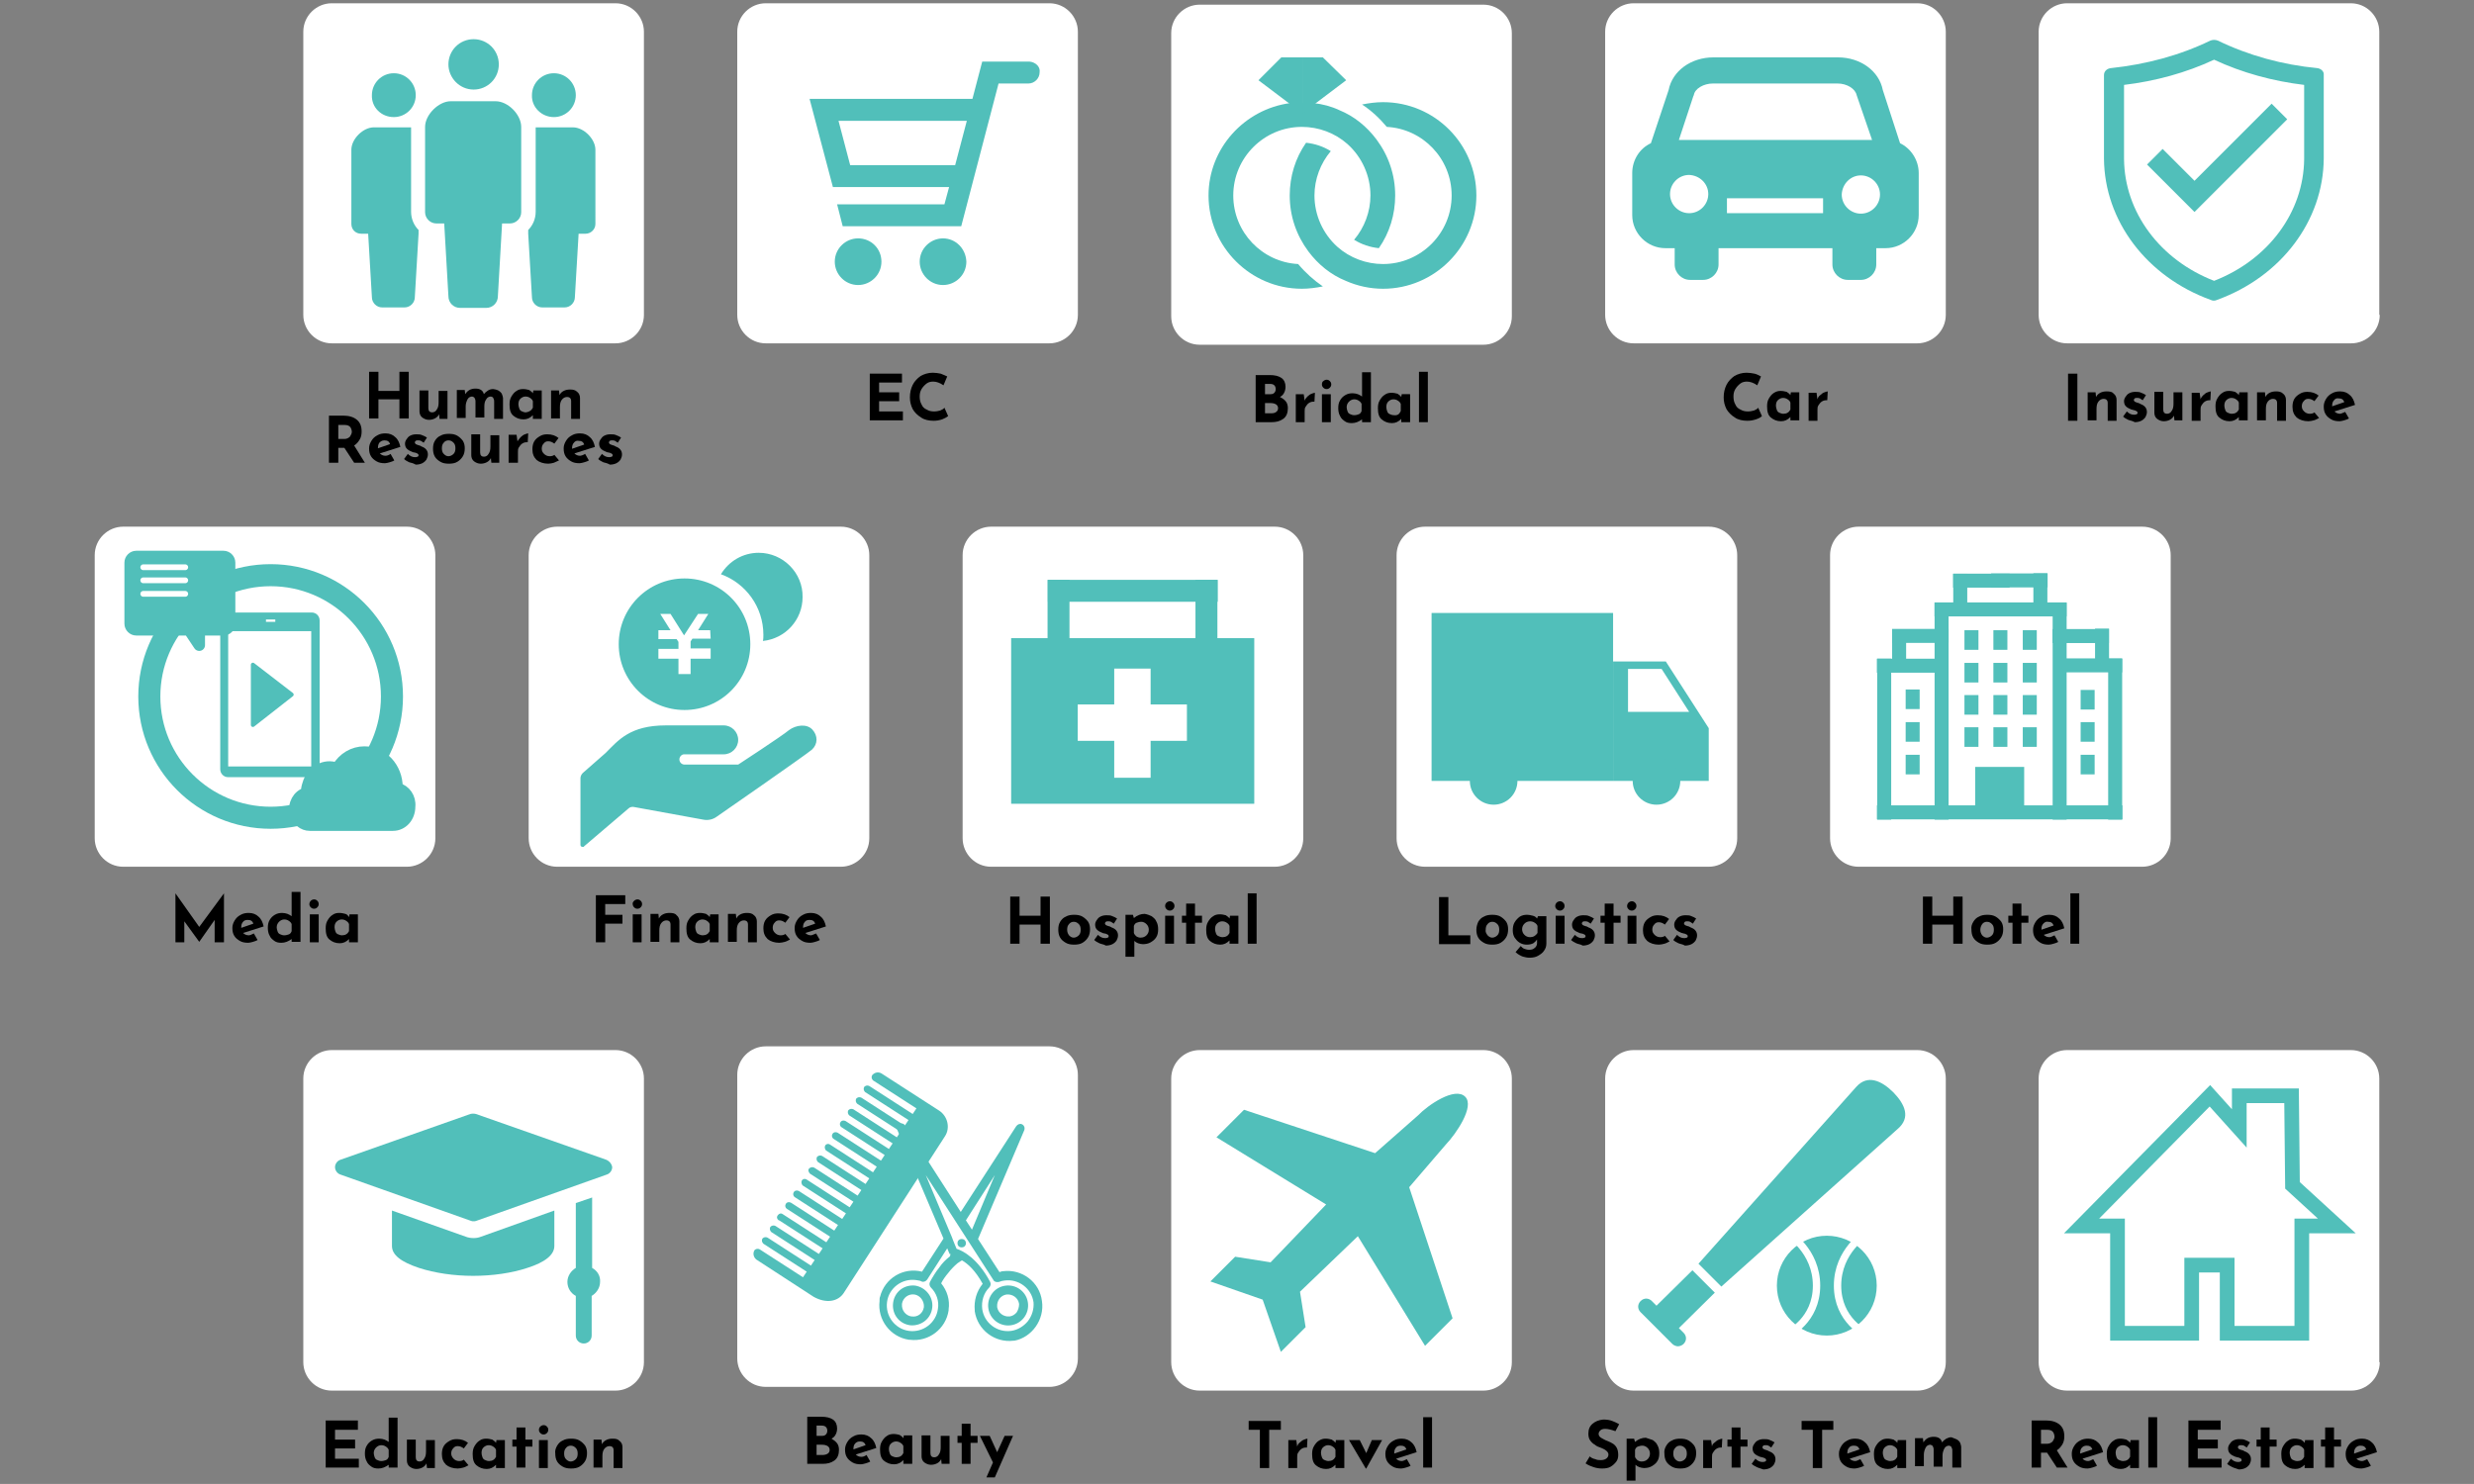 <?xml version="1.0" encoding="utf-8"?>
<!-- Generator: Adobe Illustrator 24.0.3, SVG Export Plug-In . SVG Version: 6.00 Build 0)  -->
<svg version="1.1" id="レイヤー_1" xmlns="http://www.w3.org/2000/svg" xmlns:xlink="http://www.w3.org/1999/xlink" x="0px"
	 y="0px" viewBox="0 0 530.2 318.1" style="enable-background:new 0 0 530.2 318.1;" xml:space="preserve">
<rect x="0" y="0" width="530.2" height="318.1" fill="#808080" stroke="none"/>
<style type="text/css">
	.st0{fill:none;stroke:#FFFFFF;stroke-width:1.01;stroke-linecap:round;stroke-linejoin:round;}
	.st1{fill:#FFFFFF;}
	.st2{fill:none;stroke:#51BFBA;stroke-width:3.152;stroke-miterlimit:10;}
	.st3{fill:#51BFBA;}
	.st4{fill:none;stroke:#FFFFFF;stroke-width:1.576;stroke-miterlimit:10;}
	.st5{fill:none;stroke:#51BFBA;stroke-width:4.728;stroke-miterlimit:10;}
	.st6{fill:#51BFBA;stroke:#51BFBA;stroke-width:0.872;stroke-linecap:round;stroke-linejoin:round;stroke-miterlimit:10;}
	.st7{fill:none;stroke:#51BFBA;stroke-width:2.225;stroke-linecap:round;stroke-linejoin:round;}
	.st8{fill:none;stroke:#51BFBA;stroke-width:2.472;stroke-linecap:round;stroke-linejoin:round;}
	.st9{fill:none;stroke:#FFFFFF;stroke-width:1.236;stroke-linecap:round;stroke-linejoin:round;stroke-miterlimit:10;}
</style>
<line class="st0" x1="57.1" y1="128.5" x2="64.9" y2="128.5"/>
<line class="st0" x1="57.1" y1="130.9" x2="64.9" y2="130.9"/>
<line class="st0" x1="57.1" y1="133.4" x2="64.9" y2="133.4"/>
<g>
	<g>
		<g>
			<g>
				<g>
					<g>
						<g>
							<path class="st1" d="M510,292c0,3.4-2.8,6.1-6.1,6.1H443c-3.4,0-6.1-2.8-6.1-6.1v-60.8c0-3.4,2.8-6.1,6.1-6.1h60.8
								c3.4,0,6.1,2.8,6.1,6.1V292z"/>
						</g>
					</g>
					<g>
						<path d="M440.8,314.6l-2.1-3.2h-1.3v3.2h-2v-10.1h3.1c1.2,0,2.2,0.3,2.9,0.9c0.7,0.6,1,1.4,1,2.5c0,0.6-0.1,1.2-0.4,1.7
							c-0.3,0.5-0.7,1-1.2,1.3l2.3,3.7H440.8z M437.3,309.5h1.4c0.5,0,0.9-0.2,1.2-0.5c0.2-0.3,0.4-0.7,0.4-1s-0.1-0.7-0.3-1
							c-0.2-0.3-0.6-0.5-1.2-0.5h-1.4V309.5z"/>
						<path d="M448.6,312.8l0.8,1.4c-0.3,0.2-0.7,0.3-1,0.4c-0.4,0.1-0.7,0.2-1,0.2c-0.7,0-1.3-0.1-1.8-0.4
							c-0.5-0.3-0.9-0.6-1.2-1.1c-0.3-0.5-0.4-1-0.4-1.7c0-0.6,0.2-1.1,0.5-1.6c0.3-0.5,0.7-0.9,1.3-1.2c0.5-0.3,1.1-0.4,1.7-0.4
							c0.9,0,1.6,0.3,2.1,0.8c0.6,0.5,0.9,1.2,1.1,2.1l-4.4,1.4c0.3,0.3,0.7,0.5,1.2,0.5C447.8,313.2,448.2,313,448.6,312.8z
							 M446.2,310.3c-0.3,0.3-0.4,0.7-0.4,1.2v0.1l2.6-0.9c-0.2-0.6-0.6-0.8-1.2-0.8C446.8,309.9,446.5,310,446.2,310.3z"/>
						<path d="M458.4,308.7v6h-1.9v-0.7c-0.6,0.6-1.2,0.9-2,0.9c-0.9,0-1.6-0.3-2.2-0.8s-0.8-1.3-0.8-2.4c0-0.7,0.1-1.2,0.4-1.7
							c0.3-0.5,0.6-0.9,1.1-1.2c0.4-0.3,0.9-0.4,1.4-0.4c0.5,0,0.9,0.1,1.3,0.2c0.3,0.2,0.6,0.4,0.8,0.7l0.1-0.6H458.4z
							 M456.5,312.3v-1.5c-0.1-0.3-0.3-0.5-0.6-0.7c-0.3-0.2-0.6-0.3-1-0.3c-0.4,0-0.8,0.2-1.1,0.5c-0.3,0.3-0.4,0.7-0.4,1.2
							c0,0.3,0.1,0.6,0.2,0.9c0.1,0.3,0.3,0.5,0.6,0.6c0.2,0.1,0.5,0.2,0.8,0.2C455.7,313.2,456.2,312.9,456.5,312.3z"/>
						<path d="M462.3,303.8v10.8h-1.9v-10.8H462.3z"/>
						<path d="M475.9,304.6v1.9H471v2.1h4.3v1.9H471v2.2h5.1v1.9H469v-10.1H475.9z"/>
						<path d="M478.4,314.5c-0.4-0.2-0.8-0.4-1.1-0.7l0.8-1.1c0.5,0.5,1,0.7,1.5,0.7c0.2,0,0.4,0,0.6-0.1s0.2-0.2,0.2-0.3
							c0-0.2-0.1-0.3-0.3-0.4c-0.2-0.1-0.4-0.2-0.6-0.2c-0.2-0.1-0.4-0.1-0.4-0.1c-0.5-0.2-0.9-0.4-1.2-0.7
							c-0.3-0.3-0.4-0.7-0.4-1.1c0-0.3,0.1-0.6,0.3-0.9c0.2-0.3,0.4-0.6,0.8-0.8c0.4-0.2,0.8-0.3,1.3-0.3c0.5,0,0.9,0,1.3,0.2
							c0.3,0.1,0.7,0.3,1,0.5l-0.7,1.1c-0.2-0.1-0.4-0.3-0.6-0.4c-0.2-0.1-0.4-0.1-0.6-0.1c-0.2,0-0.4,0-0.5,0.1
							c-0.1,0.1-0.2,0.2-0.2,0.3c0,0.2,0.1,0.3,0.2,0.4c0.2,0.1,0.4,0.2,0.8,0.3c0.1,0,0.1,0,0.2,0.1c0.1,0,0.1,0,0.2,0.1
							c0.9,0.3,1.4,0.9,1.4,1.7c0,0.4-0.1,0.7-0.3,1.1c-0.2,0.3-0.5,0.6-0.9,0.8c-0.4,0.2-0.9,0.3-1.4,0.3
							C479.3,314.8,478.8,314.7,478.4,314.5z"/>
						<path d="M486.4,306v2.6h1.5v1.5h-1.5v4.5h-1.9v-4.5h-0.9v-1.5h0.9V306H486.4z"/>
						<path d="M495.8,308.7v6h-1.9v-0.7c-0.6,0.6-1.2,0.9-2,0.9c-0.9,0-1.6-0.3-2.2-0.8s-0.8-1.3-0.8-2.4c0-0.7,0.1-1.2,0.4-1.7
							c0.3-0.5,0.6-0.9,1.1-1.2c0.4-0.3,0.9-0.4,1.4-0.4c0.5,0,0.9,0.1,1.3,0.2c0.3,0.2,0.6,0.4,0.8,0.7l0.1-0.6H495.8z
							 M493.8,312.3v-1.5c-0.1-0.3-0.3-0.5-0.6-0.7c-0.3-0.2-0.6-0.3-1-0.3c-0.4,0-0.8,0.2-1.1,0.5c-0.3,0.3-0.4,0.7-0.4,1.2
							c0,0.3,0.1,0.6,0.2,0.9c0.1,0.3,0.3,0.5,0.6,0.6c0.2,0.1,0.5,0.2,0.8,0.2C493.1,313.2,493.5,312.9,493.8,312.3z"/>
						<path d="M500.2,306v2.6h1.5v1.5h-1.5v4.5h-1.9v-4.5h-0.9v-1.5h0.9V306H500.2z"/>
						<path d="M507.3,312.8l0.8,1.4c-0.3,0.2-0.7,0.3-1,0.4c-0.4,0.1-0.7,0.2-1,0.2c-0.7,0-1.3-0.1-1.8-0.4
							c-0.5-0.3-0.9-0.6-1.2-1.1c-0.3-0.5-0.4-1-0.4-1.7c0-0.6,0.2-1.1,0.5-1.6c0.3-0.5,0.7-0.9,1.3-1.2c0.5-0.3,1.1-0.4,1.7-0.4
							c0.9,0,1.6,0.3,2.1,0.8c0.6,0.5,0.9,1.2,1.1,2.1l-4.4,1.4c0.3,0.3,0.7,0.5,1.2,0.5C506.5,313.2,506.9,313,507.3,312.8z
							 M504.9,310.3c-0.3,0.3-0.4,0.7-0.4,1.2v0.1l2.6-0.9c-0.2-0.6-0.6-0.8-1.2-0.8C505.5,309.9,505.2,310,504.9,310.3z"/>
					</g>
				</g>
			</g>
			<polygon class="st2" points="491.3,254.1 491.1,234.9 479.9,234.9 479.9,241.9 473.6,234.9 446.1,262.8 453.8,262.8 453.8,285.8 
				469.7,285.8 469.7,271.2 477.3,271.2 477.3,285.8 493.3,285.8 493.3,262.8 500.8,262.8 			"/>
		</g>
		<g>
			<g>
				<g>
					<g>
						<g>
							<path class="st1" d="M324,292c0,3.4-2.8,6.1-6.1,6.1h-60.8c-3.4,0-6.1-2.8-6.1-6.1v-60.8c0-3.4,2.8-6.1,6.1-6.1h60.8
								c3.4,0,6.1,2.8,6.1,6.1V292z"/>
						</g>
					</g>
					<g>
						<path d="M274.5,304.6v1.9H272v8.2h-2v-8.2h-2.4v-1.9H274.5z"/>
						<path d="M278.6,309.2c0.3-0.3,0.6-0.5,0.9-0.6c0.3-0.1,0.5-0.2,0.7-0.2l-0.1,1.9c-0.1,0-0.1,0-0.2,0c-0.4,0-0.7,0.1-1,0.3
							c-0.3,0.2-0.5,0.5-0.7,0.8c-0.2,0.3-0.2,0.6-0.2,1v2.3h-1.9v-6h1.7l0.2,1.4C278.1,309.7,278.3,309.4,278.6,309.2z"/>
						<path d="M288.1,308.7v6h-1.9v-0.7c-0.6,0.6-1.2,0.9-2,0.9c-0.9,0-1.6-0.3-2.2-0.8c-0.6-0.5-0.8-1.3-0.8-2.4
							c0-0.7,0.1-1.2,0.4-1.7c0.3-0.5,0.6-0.9,1.1-1.2s0.9-0.4,1.4-0.4c0.5,0,0.9,0.1,1.3,0.2c0.3,0.2,0.6,0.4,0.8,0.7l0.1-0.6
							H288.1z M286.2,312.3v-1.5c-0.1-0.3-0.3-0.5-0.6-0.7c-0.3-0.2-0.6-0.3-1-0.3c-0.4,0-0.8,0.2-1.1,0.5c-0.3,0.3-0.4,0.7-0.4,1.2
							c0,0.3,0.1,0.6,0.2,0.9c0.1,0.3,0.3,0.5,0.6,0.6c0.2,0.1,0.5,0.2,0.8,0.2C285.4,313.2,285.9,312.9,286.2,312.3z"/>
						<path d="M296.2,308.7l-3.4,6.1h-0.1l-3.6-6.1h2.3l1.4,2.8l1.2-2.8H296.2z"/>
						<path d="M301.5,312.8l0.8,1.4c-0.3,0.2-0.7,0.3-1,0.4c-0.4,0.1-0.7,0.2-1,0.2c-0.7,0-1.3-0.1-1.8-0.4
							c-0.5-0.3-0.9-0.6-1.2-1.1s-0.4-1-0.4-1.7c0-0.6,0.2-1.1,0.5-1.6c0.3-0.5,0.7-0.9,1.3-1.2c0.5-0.3,1.1-0.4,1.7-0.4
							c0.9,0,1.6,0.3,2.1,0.8c0.6,0.5,0.9,1.2,1.1,2.1l-4.4,1.4c0.3,0.3,0.7,0.5,1.2,0.5C300.7,313.2,301.1,313,301.5,312.8z
							 M299.2,310.3c-0.3,0.3-0.4,0.7-0.4,1.2v0.1l2.6-0.9c-0.2-0.6-0.6-0.8-1.2-0.8C299.8,309.9,299.4,310,299.2,310.3z"/>
						<path d="M306.9,303.8v10.8h-1.9v-10.8H306.9z"/>
					</g>
				</g>
			</g>
			<g>
				<g>
					<path class="st3" d="M314,235.1c-2.2-2.2-8,1.8-10.1,4l-9.2,8.1l-28.1-9.3l-5.9,5.9l23.5,14.4l-11.9,12.4l-7.6-1.2l-5.3,5.3
						l11.2,3.9l3.9,11.2l5.3-5.3l-1.2-7.6l12.4-11.9l14.4,23.5l5.9-5.9l-9.3-28.1l7.9-9.2C312,243.1,316.1,237.2,314,235.1z"/>
				</g>
			</g>
		</g>
		<g>
			<g>
				<g>
					<g>
						<g>
							<path class="st1" d="M417,292c0,3.4-2.8,6.1-6.1,6.1h-60.8c-3.4,0-6.1-2.8-6.1-6.1v-60.8c0-3.4,2.8-6.1,6.1-6.1h60.8
								c3.4,0,6.1,2.8,6.1,6.1V292z"/>
						</g>
					</g>
					<g>
						<path d="M344,306.3c-0.4,0-0.8,0.1-1,0.3c-0.2,0.2-0.4,0.4-0.4,0.8c0,0.3,0.2,0.6,0.5,0.8c0.4,0.2,0.8,0.5,1.4,0.7
							c0.5,0.2,0.9,0.4,1.2,0.6c0.3,0.2,0.6,0.5,0.8,0.9c0.2,0.4,0.3,0.9,0.3,1.5c0,0.5-0.1,1-0.4,1.4c-0.3,0.4-0.7,0.8-1.2,1.1
							c-0.5,0.3-1.1,0.4-1.9,0.4c-0.6,0-1.2-0.1-1.8-0.3c-0.6-0.2-1.1-0.4-1.7-0.8l0.9-1.5c0.3,0.3,0.7,0.5,1.2,0.6
							c0.4,0.2,0.8,0.2,1.2,0.2c0.4,0,0.8-0.1,1.1-0.3c0.3-0.2,0.5-0.5,0.5-0.9c0-0.5-0.5-1-1.5-1.4c-0.6-0.2-1.1-0.4-1.4-0.7
							c-0.4-0.2-0.7-0.5-1-0.9c-0.3-0.4-0.4-0.9-0.4-1.5c0-0.9,0.3-1.6,0.9-2.1c0.6-0.5,1.3-0.8,2.3-0.9c0.7,0,1.4,0.1,1.9,0.3
							c0.5,0.2,1,0.4,1.5,0.7l-0.8,1.5C345.4,306.5,344.6,306.3,344,306.3z"/>
						<path d="M354.2,308.7c0.4,0.3,0.8,0.6,1,1.1c0.3,0.5,0.4,1.1,0.4,1.7c0,0.7-0.1,1.2-0.4,1.7c-0.3,0.5-0.7,0.8-1.2,1.1
							c-0.5,0.3-1.1,0.4-1.7,0.4c-0.3,0-0.7-0.1-1-0.2c-0.3-0.1-0.6-0.3-0.8-0.5v3.4h-1.9v-9h1.6l0.2,0.7c0.7-0.6,1.5-0.9,2.3-0.9
							C353.2,308.4,353.7,308.5,354.2,308.7z M353.1,312.8c0.3-0.3,0.5-0.7,0.5-1.2c0-0.5-0.2-0.9-0.5-1.2c-0.3-0.3-0.7-0.5-1.1-0.5
							c-0.4,0-0.7,0.1-1,0.2c-0.3,0.1-0.5,0.4-0.6,0.7v1.5c0.1,0.3,0.3,0.5,0.5,0.7c0.3,0.2,0.6,0.3,0.9,0.3
							C352.4,313.3,352.8,313.1,353.1,312.8z"/>
						<path d="M357.1,309.9c0.3-0.5,0.7-0.9,1.2-1.1c0.5-0.3,1.1-0.4,1.8-0.4c0.7,0,1.3,0.1,1.8,0.4c0.5,0.3,0.9,0.7,1.2,1.1
							c0.3,0.5,0.4,1,0.4,1.6c0,0.6-0.1,1.2-0.4,1.7c-0.3,0.5-0.7,0.9-1.2,1.2s-1.1,0.4-1.8,0.4c-0.7,0-1.3-0.1-1.8-0.4
							c-0.5-0.3-0.9-0.6-1.2-1.1c-0.3-0.5-0.4-1.1-0.4-1.7C356.6,311,356.8,310.4,357.1,309.9z M359,312.8c0.3,0.3,0.6,0.5,1,0.5
							c0.4,0,0.8-0.2,1.1-0.5c0.3-0.3,0.4-0.7,0.4-1.2c0-0.5-0.1-0.9-0.4-1.2c-0.3-0.3-0.6-0.5-1.1-0.5c-0.4,0-0.8,0.2-1,0.5
							c-0.3,0.3-0.4,0.7-0.4,1.2C358.6,312.1,358.7,312.4,359,312.8z"/>
						<path d="M367.5,309.2c0.3-0.3,0.6-0.5,0.9-0.6c0.3-0.1,0.5-0.2,0.7-0.2l-0.1,1.9c-0.1,0-0.1,0-0.2,0c-0.4,0-0.7,0.1-1,0.3
							c-0.3,0.2-0.5,0.5-0.7,0.8c-0.2,0.3-0.2,0.6-0.2,1v2.3h-1.9v-6h1.7l0.2,1.4C366.9,309.7,367.2,309.4,367.5,309.2z"/>
						<path d="M373,306v2.6h1.5v1.5H373v4.5h-1.9v-4.5h-0.9v-1.5h0.9V306H373z"/>
						<path d="M376.5,314.5c-0.4-0.2-0.8-0.4-1.1-0.7l0.8-1.1c0.5,0.5,1,0.7,1.5,0.7c0.2,0,0.4,0,0.6-0.1s0.2-0.2,0.2-0.3
							c0-0.2-0.1-0.3-0.3-0.4c-0.2-0.1-0.4-0.2-0.6-0.2c-0.2-0.1-0.4-0.1-0.4-0.1c-0.5-0.2-0.9-0.4-1.2-0.7
							c-0.3-0.3-0.4-0.7-0.4-1.1c0-0.3,0.1-0.6,0.3-0.9c0.2-0.3,0.4-0.6,0.8-0.8c0.4-0.2,0.8-0.3,1.3-0.3c0.5,0,0.9,0,1.3,0.2
							c0.3,0.1,0.7,0.3,1,0.5l-0.7,1.1c-0.2-0.1-0.4-0.3-0.6-0.4c-0.2-0.1-0.4-0.1-0.6-0.1c-0.2,0-0.4,0-0.5,0.1s-0.2,0.2-0.2,0.3
							c0,0.2,0.1,0.3,0.2,0.4c0.2,0.1,0.4,0.2,0.8,0.3c0.1,0,0.1,0,0.2,0.1s0.1,0,0.2,0.1c0.9,0.3,1.4,0.9,1.4,1.7
							c0,0.4-0.1,0.7-0.3,1.1c-0.2,0.3-0.5,0.6-0.9,0.8c-0.4,0.2-0.9,0.3-1.4,0.3C377.4,314.8,376.9,314.7,376.5,314.5z"/>
						<path d="M392.9,304.6v1.9h-2.4v8.2h-2v-8.2h-2.4v-1.9H392.9z"/>
						<path d="M398.7,312.8l0.8,1.4c-0.3,0.2-0.7,0.3-1,0.4c-0.4,0.1-0.7,0.2-1,0.2c-0.7,0-1.3-0.1-1.8-0.4
							c-0.5-0.3-0.9-0.6-1.2-1.1s-0.4-1-0.4-1.7c0-0.6,0.2-1.1,0.5-1.6c0.3-0.5,0.7-0.9,1.3-1.2c0.5-0.3,1.1-0.4,1.7-0.4
							c0.9,0,1.6,0.3,2.1,0.8c0.6,0.5,0.9,1.2,1.1,2.1l-4.4,1.4c0.3,0.3,0.7,0.5,1.2,0.5C397.9,313.2,398.2,313,398.7,312.8z
							 M396.3,310.3c-0.3,0.3-0.4,0.7-0.4,1.2v0.1l2.6-0.9c-0.2-0.6-0.6-0.8-1.2-0.8C396.9,309.9,396.5,310,396.3,310.3z"/>
						<path d="M408.5,308.7v6h-1.9v-0.7c-0.6,0.6-1.2,0.9-2,0.9c-0.9,0-1.6-0.3-2.2-0.8s-0.8-1.3-0.8-2.4c0-0.7,0.1-1.2,0.4-1.7
							c0.3-0.5,0.6-0.9,1.1-1.2c0.4-0.3,0.9-0.4,1.4-0.4c0.5,0,0.9,0.1,1.3,0.2c0.3,0.2,0.6,0.4,0.8,0.7l0.1-0.6H408.5z
							 M406.6,312.3v-1.5c-0.1-0.3-0.3-0.5-0.6-0.7c-0.3-0.2-0.6-0.3-1-0.3c-0.4,0-0.8,0.2-1.1,0.5c-0.3,0.3-0.4,0.7-0.4,1.2
							c0,0.3,0.1,0.6,0.2,0.9c0.1,0.3,0.3,0.5,0.6,0.6c0.2,0.1,0.5,0.2,0.8,0.2C405.8,313.2,406.3,312.9,406.6,312.3z"/>
						<path d="M419.7,308.8c0.4,0.3,0.5,0.8,0.6,1.3v4.5h-1.9v-3.7c0-0.3-0.1-0.5-0.2-0.7c-0.1-0.2-0.2-0.2-0.5-0.3
							c-0.4,0-0.8,0.2-1,0.6s-0.4,0.9-0.4,1.5v2.4h-1.9v-3.7c0-0.3-0.1-0.5-0.2-0.7c-0.1-0.2-0.3-0.2-0.5-0.3c-0.4,0-0.8,0.2-1,0.6
							c-0.2,0.4-0.4,0.9-0.4,1.5v2.5h-1.9v-6h1.7l0.1,0.9c0.5-0.8,1.2-1.2,2.2-1.2c0.5,0,0.9,0.1,1.2,0.3c0.3,0.2,0.5,0.5,0.6,0.9
							c0.3-0.4,0.6-0.6,0.9-0.8c0.4-0.2,0.7-0.3,1.1-0.3C418.9,308.4,419.4,308.5,419.7,308.8z"/>
					</g>
				</g>
			</g>
			<g>
				<path class="st3" d="M405.8,234.2c-2.6-2.6-5.6-3.9-8-1.2L364,270.9l4.9,4.9l37.8-33.8C409.5,239.6,408.3,236.8,405.8,234.2z"/>
				<path class="st3" d="M359.8,284.7l7.7-7.6l-4.8-4.8l-7.7,7.6l-1-1c-0.7-0.7-1.7-0.7-2.4,0s-0.7,1.7,0,2.4l6.8,6.8
					c0.3,0.3,0.8,0.5,1.2,0.5c0.4,0,0.9-0.2,1.2-0.5c0.7-0.7,0.7-1.7,0-2.4L359.8,284.7z"/>
			</g>
			<g>
				<circle class="st3" cx="391.5" cy="275.6" r="10.7"/>
				<g>
					<path class="st4" d="M383.2,264.4c0,0,6.1,3.7,6.1,11.2s-6.1,10.3-6.1,10.3"/>
					<path class="st4" d="M399.9,264.4c0,0-6.1,3.7-6.1,11.2s6.1,10.3,6.1,10.3"/>
				</g>
			</g>
		</g>
		<g>
			<g>
				<g>
					<g>
						<g>
							<path class="st1" d="M231,291.2c0,3.4-2.8,6.1-6.1,6.1h-60.8c-3.4,0-6.1-2.8-6.1-6.1v-60.8c0-3.4,2.8-6.1,6.1-6.1h60.8
								c3.4,0,6.1,2.8,6.1,6.1V291.2z"/>
						</g>
					</g>
					<g>
						<path d="M179.4,309.4c0.3,0.4,0.4,0.9,0.4,1.4c0,1-0.3,1.8-1,2.3c-0.7,0.5-1.5,0.7-2.5,0.7H173v-10.1h3c1.1,0,1.9,0.2,2.5,0.6
							c0.6,0.4,0.9,1.1,0.9,1.9c0,0.5-0.1,0.9-0.3,1.3c-0.2,0.4-0.5,0.7-0.9,0.9C178.7,308.7,179.1,309,179.4,309.4z M175,307.8h1.2
							c0.4,0,0.6-0.1,0.8-0.3c0.2-0.2,0.3-0.5,0.3-0.8c0-0.3-0.1-0.6-0.3-0.8c-0.2-0.2-0.5-0.3-0.9-0.3H175V307.8z M177.4,311.6
							c0.3-0.2,0.4-0.5,0.4-0.8c0-0.7-0.6-1.1-1.7-1.1H175v2.2h1.3C176.7,311.9,177.1,311.8,177.4,311.6z"/>
						<path d="M185.7,311.9l0.8,1.4c-0.3,0.2-0.7,0.3-1,0.4c-0.4,0.1-0.7,0.2-1,0.2c-0.7,0-1.3-0.1-1.8-0.4
							c-0.5-0.3-0.9-0.6-1.2-1.1c-0.3-0.5-0.4-1-0.4-1.7c0-0.6,0.2-1.1,0.5-1.6c0.3-0.5,0.7-0.9,1.3-1.2c0.5-0.3,1.1-0.4,1.7-0.4
							c0.9,0,1.6,0.3,2.1,0.8c0.6,0.5,0.9,1.2,1.1,2.1l-4.4,1.4c0.3,0.3,0.7,0.5,1.2,0.5C184.9,312.3,185.3,312.2,185.7,311.9z
							 M183.3,309.4c-0.3,0.3-0.4,0.7-0.4,1.2v0.1l2.6-0.9c-0.2-0.6-0.6-0.8-1.2-0.8C183.9,309,183.6,309.1,183.3,309.4z"/>
						<path d="M195.5,307.8v6h-1.9V313c-0.6,0.6-1.2,0.9-2,0.9c-0.9,0-1.6-0.3-2.2-0.8s-0.8-1.3-0.8-2.4c0-0.7,0.1-1.2,0.4-1.7
							c0.3-0.5,0.6-0.9,1.1-1.2c0.4-0.3,0.9-0.4,1.4-0.4c0.5,0,0.9,0.1,1.3,0.2c0.3,0.2,0.6,0.4,0.8,0.7l0.1-0.6H195.5z
							 M193.6,311.5V310c-0.1-0.3-0.3-0.5-0.6-0.7c-0.3-0.2-0.6-0.3-1-0.3c-0.4,0-0.8,0.2-1.1,0.5c-0.3,0.3-0.4,0.7-0.4,1.2
							c0,0.3,0.1,0.6,0.2,0.9c0.1,0.3,0.3,0.5,0.6,0.6c0.2,0.1,0.5,0.2,0.8,0.2C192.8,312.4,193.3,312.1,193.6,311.5z"/>
						<path d="M203.5,307.8v6h-1.7l-0.1-1c-0.2,0.4-0.5,0.7-0.9,0.9c-0.4,0.2-0.8,0.3-1.3,0.3c-0.5,0-1-0.2-1.4-0.5
							c-0.4-0.3-0.6-0.8-0.6-1.3v-4.5h1.9v3.8c0,0.6,0.3,0.9,0.8,0.9c0.4,0,0.8-0.2,1-0.6c0.3-0.4,0.4-0.9,0.4-1.6v-2.4H203.5z"/>
						<path d="M208,305.2v2.6h1.5v1.5H208v4.5h-1.9v-4.5h-0.9v-1.5h0.9v-2.6H208z"/>
						<path d="M217.1,307.8l-3.9,8.9h-1.8l1.4-3.2l-2.8-5.7h2.1l1.6,3.5l1.6-3.5H217.1z"/>
					</g>
				</g>
			</g>
			<g>
				<g>
					<g>
						<path class="st3" d="M220.3,279.3L220.3,279.3c-0.3-2.4-2.5-4-4.8-3.7c-2.4,0.3-4,2.5-3.7,4.8c0.3,2.4,2.5,4,4.8,3.7
							C218.9,283.8,220.6,281.7,220.3,279.3z M217.9,281.3L217.9,281.3c-0.4,0.5-0.9,0.8-1.5,0.9h-0.1c-1.3,0.1-2.4-0.8-2.6-2
							c0,0,0-0.1,0-0.1c-0.1-1.2,0.7-2.4,2-2.6h0.1c1.2-0.1,2.4,0.7,2.6,2c0,0,0,0.1,0,0.1C218.4,280.2,218.2,280.8,217.9,281.3z"/>
					</g>
				</g>
				<g>
					<g>
						<path class="st3" d="M223.3,278.9c-0.5-4.1-4.3-6.9-8.3-6.4c-0.3,0-0.5,0.1-0.8,0.2h0l-4.6-7.1l9.9-23.3
							c0.2-0.5,0-1.1-0.5-1.3c-0.4-0.2-0.9,0-1.2,0.4l-11.9,18.4l-11.9-18.5c-0.3-0.5-0.9-0.6-1.3-0.3c-0.4,0.3-0.6,0.8-0.4,1.2
							l9.9,23.3l-4.6,7.1h0c-4-1-8,1.4-9,5.4c-0.1,0.2-0.1,0.5-0.1,0.7c0,0.1,0,0.1,0,0.2c-0.5,4,2.3,7.7,6.3,8.3c0.1,0,0.1,0,0.2,0
							c4,0.5,7.7-2.3,8.3-6.3c0-0.1,0-0.1,0-0.2c0.3-2-0.3-4-1.6-5.6c0.4-0.8,0.9-1.5,1.5-2.2c0.6-0.8,1.3-1.5,2-2.1
							c0.2-0.1,0.4-0.3,0.6-0.4c0.1-0.1,0.3-0.2,0.4-0.2c1.2,0.7,2.8,2.1,4.4,5c-1.3,1.6-1.9,3.6-1.7,5.7c0,0.1,0,0.1,0,0.2
							c0.6,4,4.3,6.8,8.3,6.3c0.1,0,0.1,0,0.2,0C221.1,286.7,223.9,282.9,223.3,278.9z M213.2,251.9l-4.9,11.7l-1.3-2L213.2,251.9z
							 M203.6,269.3c-0.9,0.7-1.7,1.5-2.3,2.4c-0.8,1-1.4,2-2,3.1c-0.2,0.4-0.1,0.9,0.2,1.2c1.2,1.2,1.8,2.9,1.5,4.6
							c-0.4,3-3.2,5.1-6.2,4.7c-3-0.4-5.1-3.2-4.7-6.2c0.4-3,3.2-5.1,6.2-4.7c0.2,0,0.4,0.1,0.6,0.1c0.2,0,0.4,0.1,0.6,0.2
							c0.4,0.2,0.9,0,1.2-0.4l4.3-6.7l0.5,1.2h0.2L203.6,269.3z M220.3,283.2L220.3,283.2c-0.9,1.1-2.2,1.9-3.6,2.1
							c-3,0.4-5.8-1.7-6.2-4.7c-0.2-1.7,0.3-3.4,1.5-4.6c0.3-0.3,0.4-0.8,0.2-1.2c-2.7-5.1-5.9-6.7-7.2-7.1l-0.7-1.7l-0.3-0.8
							l-5.6-13.3l14.5,22.5c0.2,0.4,0.7,0.5,1.2,0.4c0.2-0.1,0.4-0.1,0.6-0.2c0.2,0,0.4-0.1,0.6-0.1c3-0.4,5.8,1.7,6.2,4.7
							C221.6,280.6,221.2,282,220.3,283.2z"/>
					</g>
				</g>
				<g>
					<g>
						<circle class="st3" cx="206.1" cy="266.5" r="0.9"/>
					</g>
				</g>
				<g>
					<g>
						<path class="st3" d="M196.2,275.6c-2.4-0.3-4.5,1.3-4.8,3.7c-0.3,2.4,1.3,4.5,3.7,4.8c2.4,0.2,4.5-1.5,4.7-3.9
							C200,278,198.4,276,196.2,275.6z M198,280.2c-0.2,1.3-1.3,2.2-2.6,2h-0.1c-1.2-0.2-2.1-1.3-2-2.6c0,0,0-0.1,0-0.1
							c0.2-1.3,1.4-2.2,2.7-2C197.2,277.7,198.1,278.9,198,280.2z"/>
					</g>
				</g>
			</g>
			<g>
				<path class="st3" d="M180.8,277.2l21.7-33.6c1.2-1.8,0.6-4.3-1.2-5.5l-12.4-8c-0.7-0.4-1.5-0.2-2,0.4c-0.2,0.4-0.1,0.8,0.2,1.1
					l9.3,6l-0.8,1.2l-9.3-6c-0.4-0.2-0.8-0.1-1.1,0.2c0,0,0,0,0,0c-0.2,0.4-0.1,0.8,0.2,1.1l9.3,6l-0.8,1.2l-9.3-6
					c-0.4-0.2-0.8-0.1-1.1,0.2c-0.2,0.4-0.1,0.8,0.2,1.1c0,0,0,0,0,0l9.3,6l-0.8,1.2l-9.3-6c-0.4-0.2-0.8-0.1-1.1,0.2
					c-0.2,0.4-0.1,0.8,0.2,1.1c0,0,0,0,0,0l9.3,6l-0.8,1.2l-9.3-6c-0.4-0.2-0.9-0.1-1.1,0.3c-0.2,0.3-0.1,0.8,0.2,1l9.3,6l-0.8,1.2
					l-9.3-6c-0.4-0.2-0.9-0.1-1.1,0.3c-0.2,0.3-0.1,0.8,0.2,1l9.3,6l-0.8,1.2l-9.3-6c-0.4-0.2-0.9,0-1,0.4c-0.1,0.3,0,0.6,0.2,0.9
					l9.3,6l-0.8,1.2l-9.3-6c-0.4-0.2-0.8-0.1-1.1,0.2c-0.2,0.4-0.1,0.8,0.2,1.1c0,0,0,0,0,0l9.3,6l-0.8,1.2l-9.3-6
					c-0.4-0.2-0.8-0.1-1.1,0.2s-0.1,0.8,0.2,1.1l9.3,6l-0.8,1.2l-9.3-6c-0.4-0.2-0.9,0-1,0.4c-0.1,0.3,0,0.6,0.2,0.9l9.3,6l-0.8,1.2
					l-9.3-6c-0.4-0.2-0.9-0.1-1.1,0.3c-0.2,0.3-0.1,0.8,0.2,1l9.3,6l-0.8,1.2l-9.3-6c-0.4-0.2-0.9-0.1-1.1,0.3
					c-0.2,0.3-0.1,0.8,0.2,1l9.3,6l-0.8,1.2l-9.3-6c-0.4-0.3-0.8-0.2-1.1,0.2c-0.3,0.4-0.2,0.8,0.2,1.1c0,0,0,0,0.1,0l9.3,6
					l-0.8,1.2l-9.3-6c-0.4-0.2-0.8-0.1-1.1,0.2c0,0,0,0,0,0c-0.2,0.4-0.1,0.8,0.2,1.1l9.3,6l-0.8,1.2l-9.3-6
					c-0.4-0.2-0.8-0.1-1.1,0.2c-0.2,0.4-0.1,0.8,0.2,1.1c0,0,0,0,0,0l9.3,6l-0.8,1.2l-9.3-6c-0.4-0.2-0.8-0.1-1.1,0.2
					c-0.4,0.7-0.2,1.5,0.4,2l12.3,8C177.1,279.5,179.6,279,180.8,277.2"/>
			</g>
		</g>
		<g>
			<g>
				<g>
					<g>
						<g>
							<path class="st1" d="M138,292c0,3.4-2.8,6.1-6.1,6.1H71.1c-3.4,0-6.1-2.8-6.1-6.1v-60.8c0-3.4,2.8-6.1,6.1-6.1h60.8
								c3.4,0,6.1,2.8,6.1,6.1V292z"/>
						</g>
					</g>
					<g>
						<path d="M76.7,304.6v1.9h-4.9v2.1h4.3v1.9h-4.3v2.2h5.1v1.9h-7.1v-10.1H76.7z"/>
						<path d="M85.2,303.8v10.8h-1.9V314c-0.7,0.5-1.4,0.8-2.2,0.8c-0.6,0-1.1-0.1-1.5-0.4c-0.4-0.3-0.8-0.6-1-1.1
							c-0.3-0.5-0.4-1.1-0.4-1.7c0-0.7,0.1-1.2,0.4-1.7c0.3-0.5,0.6-0.8,1.1-1.1c0.5-0.3,1-0.4,1.6-0.4c0.4,0,0.8,0.1,1.1,0.2
							c0.3,0.1,0.6,0.3,0.9,0.5v-5.2H85.2z M82.7,313c0.3-0.1,0.5-0.4,0.6-0.7v-1.5c-0.1-0.3-0.3-0.5-0.6-0.7
							c-0.3-0.2-0.6-0.3-1-0.3c-0.4,0-0.8,0.2-1.1,0.5c-0.3,0.3-0.5,0.7-0.5,1.2c0,0.3,0.1,0.6,0.2,0.9c0.1,0.3,0.3,0.5,0.6,0.6
							c0.2,0.1,0.5,0.2,0.8,0.2C82.1,313.2,82.4,313.1,82.7,313z"/>
						<path d="M93.2,308.7v6h-1.7l-0.1-1c-0.2,0.4-0.5,0.7-0.9,0.9c-0.4,0.2-0.8,0.3-1.3,0.3c-0.5,0-1-0.2-1.4-0.5
							c-0.4-0.3-0.6-0.8-0.6-1.3v-4.5h1.9v3.8c0,0.6,0.3,0.9,0.8,0.9c0.4,0,0.8-0.2,1-0.6c0.3-0.4,0.4-0.9,0.4-1.6v-2.4H93.2z"/>
						<path d="M99.3,314.6c-0.4,0.1-0.8,0.2-1.2,0.2c-1,0-1.9-0.3-2.5-0.8c-0.6-0.6-0.9-1.3-0.9-2.3c0-0.6,0.1-1.2,0.4-1.7
							c0.3-0.5,0.7-0.8,1.2-1.1c0.5-0.3,1-0.4,1.6-0.4c1,0,1.8,0.3,2.4,0.8l-0.9,1.2c-0.4-0.3-0.8-0.5-1.3-0.5c-0.4,0-0.7,0.1-1,0.5
							c-0.3,0.3-0.4,0.7-0.4,1.1s0.2,0.8,0.5,1.1c0.3,0.3,0.7,0.5,1.2,0.5c0.4,0,0.8-0.1,1-0.3l1,1.2
							C100,314.3,99.7,314.5,99.3,314.6z"/>
						<path d="M108.2,308.7v6h-1.9v-0.7c-0.6,0.6-1.2,0.9-2,0.9c-0.9,0-1.6-0.3-2.2-0.8c-0.6-0.5-0.8-1.3-0.8-2.4
							c0-0.7,0.1-1.2,0.4-1.7c0.3-0.5,0.6-0.9,1.1-1.2c0.4-0.3,0.9-0.4,1.4-0.4c0.5,0,0.9,0.1,1.3,0.2c0.3,0.2,0.6,0.4,0.8,0.7
							l0.1-0.6H108.2z M106.3,312.3v-1.5c-0.1-0.3-0.3-0.5-0.6-0.7c-0.3-0.2-0.6-0.3-1-0.3c-0.4,0-0.8,0.2-1.1,0.5
							c-0.3,0.3-0.4,0.7-0.4,1.2c0,0.3,0.1,0.6,0.2,0.9c0.1,0.3,0.3,0.5,0.6,0.6c0.2,0.1,0.5,0.2,0.8,0.2
							C105.5,313.2,106,312.9,106.3,312.3z"/>
						<path d="M112.6,306v2.6h1.5v1.5h-1.5v4.5h-1.9v-4.5h-0.9v-1.5h0.9V306H112.6z"/>
						<path d="M115.8,305.8c0.2-0.2,0.5-0.3,0.7-0.3c0.3,0,0.5,0.1,0.7,0.3c0.2,0.2,0.3,0.4,0.3,0.7s-0.1,0.5-0.3,0.7
							c-0.2,0.2-0.4,0.3-0.7,0.3c-0.3,0-0.5-0.1-0.7-0.3s-0.3-0.4-0.3-0.7S115.6,306,115.8,305.8z M117.4,308.7v6h-1.9v-6H117.4z"/>
						<path d="M119.4,309.9c0.3-0.5,0.7-0.9,1.2-1.1c0.5-0.3,1.1-0.4,1.8-0.4c0.7,0,1.3,0.1,1.8,0.4s0.9,0.7,1.2,1.1
							c0.3,0.5,0.4,1,0.4,1.6c0,0.6-0.1,1.2-0.4,1.7c-0.3,0.5-0.7,0.9-1.2,1.2s-1.1,0.4-1.8,0.4c-0.7,0-1.3-0.1-1.8-0.4
							c-0.5-0.3-0.9-0.6-1.2-1.1c-0.3-0.5-0.4-1.1-0.4-1.7C118.9,311,119.1,310.4,119.4,309.9z M121.3,312.8c0.3,0.3,0.6,0.5,1,0.5
							c0.4,0,0.8-0.2,1.1-0.5c0.3-0.3,0.4-0.7,0.4-1.2c0-0.5-0.1-0.9-0.4-1.2c-0.3-0.3-0.6-0.5-1.1-0.5c-0.4,0-0.8,0.2-1,0.5
							c-0.3,0.3-0.4,0.7-0.4,1.2C120.9,312.1,121,312.5,121.3,312.8z"/>
						<path d="M132.8,308.9c0.4,0.3,0.6,0.8,0.6,1.3v4.5h-1.9v-3.8c0-0.6-0.3-0.9-0.9-0.9c-0.4,0-0.8,0.2-1.1,0.6
							c-0.3,0.4-0.4,0.9-0.4,1.6v2.4h-1.9v-6h1.7l0.1,1c0.2-0.4,0.5-0.7,0.9-0.9c0.4-0.2,0.8-0.3,1.4-0.3
							C132,308.4,132.4,308.5,132.8,308.9z"/>
					</g>
				</g>
			</g>
			<g>
				<path class="st3" d="M129.9,248.6l-27.9-9.8c-0.4-0.1-0.8-0.1-1.2,0L73,248.6c-0.7,0.2-1.2,0.9-1.2,1.6c0,0.7,0.5,1.4,1.2,1.6
					l27.9,9.9c0.2,0.1,0.4,0.1,0.6,0.1c0.2,0,0.4,0,0.6-0.1l27.9-9.9c0.7-0.2,1.2-0.9,1.2-1.6C131.1,249.5,130.6,248.9,129.9,248.6z
					"/>
				<path class="st3" d="M126.9,271.8v-15.1l-3.5,1.2v13.9c-1,0.6-1.8,1.7-1.8,3c0,1.3,0.7,2.4,1.8,3v8.5c0,1,0.8,1.7,1.7,1.7
					c1,0,1.7-0.8,1.7-1.7v-8.5c1-0.6,1.8-1.7,1.8-3C128.7,273.5,128,272.4,126.9,271.8z"/>
				<path class="st3" d="M101.5,265.4c-0.6,0-1.2-0.1-1.7-0.3L84,259.5v7.6c0,1.9,1.9,3.4,5.8,4.7c3.4,1.1,7.5,1.7,11.6,1.7
					c4.1,0,8.3-0.6,11.6-1.7c3.8-1.2,5.8-2.8,5.8-4.7v-7.6l-15.7,5.6C102.6,265.3,102.1,265.4,101.5,265.4z"/>
			</g>
		</g>
	</g>
	<g>
		<g>
			<g>
				<path d="M48,191.5v10.5h-2v-4.8l-3.3,4.7h0l-3.2-4.4v4.5h-1.9v-10.5h0l5.1,7.2L48,191.5L48,191.5z"/>
				<path d="M54.4,200.1l0.8,1.4c-0.3,0.2-0.7,0.3-1,0.4c-0.4,0.1-0.7,0.2-1,0.2c-0.7,0-1.3-0.1-1.8-0.4c-0.5-0.3-0.9-0.6-1.2-1.1
					c-0.3-0.5-0.4-1-0.4-1.7c0-0.6,0.2-1.1,0.5-1.6c0.3-0.5,0.7-0.9,1.3-1.2c0.5-0.3,1.1-0.4,1.7-0.4c0.9,0,1.6,0.3,2.1,0.8
					c0.6,0.5,0.9,1.2,1.1,2.1l-4.4,1.4c0.3,0.3,0.7,0.5,1.2,0.5C53.6,200.5,54,200.3,54.4,200.1z M52.1,197.6
					c-0.3,0.3-0.4,0.7-0.4,1.2v0.1l2.6-0.9c-0.2-0.6-0.6-0.8-1.2-0.8C52.7,197.2,52.3,197.3,52.1,197.6z"/>
				<path d="M64.4,191.1v10.8h-1.9v-0.6c-0.7,0.5-1.4,0.8-2.2,0.8c-0.6,0-1.1-0.1-1.5-0.4c-0.4-0.3-0.8-0.6-1-1.1
					c-0.3-0.5-0.4-1.1-0.4-1.7c0-0.7,0.1-1.2,0.4-1.7c0.3-0.5,0.6-0.8,1.1-1.1c0.5-0.3,1-0.4,1.6-0.4c0.4,0,0.8,0.1,1.1,0.2
					c0.3,0.1,0.6,0.3,0.9,0.5v-5.2H64.4z M61.9,200.3c0.3-0.1,0.5-0.4,0.6-0.7v-1.5c-0.1-0.3-0.3-0.5-0.6-0.7
					c-0.3-0.2-0.6-0.3-1-0.3c-0.4,0-0.8,0.2-1.1,0.5c-0.3,0.3-0.5,0.7-0.5,1.2c0,0.3,0.1,0.6,0.2,0.9c0.1,0.3,0.3,0.5,0.6,0.6
					c0.2,0.1,0.5,0.2,0.8,0.2C61.3,200.5,61.6,200.4,61.9,200.3z"/>
				<path d="M66.6,193.1c0.2-0.2,0.5-0.3,0.7-0.3c0.3,0,0.5,0.1,0.7,0.3c0.2,0.2,0.3,0.4,0.3,0.7c0,0.3-0.1,0.5-0.3,0.7
					c-0.2,0.2-0.4,0.3-0.7,0.3c-0.3,0-0.5-0.1-0.7-0.3c-0.2-0.2-0.3-0.4-0.3-0.7C66.3,193.6,66.4,193.3,66.6,193.1z M68.3,196v6
					h-1.9v-6H68.3z"/>
				<path d="M76.7,196v6h-1.9v-0.7c-0.6,0.6-1.2,0.9-2,0.9c-0.9,0-1.6-0.3-2.2-0.8s-0.8-1.3-0.8-2.4c0-0.7,0.1-1.2,0.4-1.7
					c0.3-0.5,0.6-0.9,1.1-1.2c0.4-0.3,0.9-0.4,1.4-0.4c0.5,0,0.9,0.1,1.3,0.2s0.6,0.4,0.8,0.7l0.1-0.6H76.7z M74.8,199.6v-1.5
					c-0.1-0.3-0.3-0.5-0.6-0.7c-0.3-0.2-0.6-0.3-1-0.3c-0.4,0-0.8,0.2-1.1,0.5c-0.3,0.3-0.4,0.7-0.4,1.2c0,0.3,0.1,0.6,0.2,0.9
					c0.1,0.3,0.3,0.5,0.6,0.6c0.2,0.1,0.5,0.2,0.8,0.2C74,200.5,74.5,200.2,74.8,199.6z"/>
			</g>
			<g>
				<path class="st1" d="M93.3,179.7c0,3.4-2.8,6.1-6.1,6.1H26.4c-3.4,0-6.1-2.8-6.1-6.1V119c0-3.4,2.8-6.1,6.1-6.1h60.8
					c3.4,0,6.1,2.8,6.1,6.1V179.7z"/>
			</g>
			<circle class="st5" cx="58" cy="149.3" r="26"/>
			<g>
				<path class="st3" d="M68.5,164.9c0,1-0.8,1.7-1.7,1.7H48.9c-1,0-1.7-0.8-1.7-1.7V133c0-1,0.8-1.7,1.7-1.7h17.9
					c1,0,1.7,0.8,1.7,1.7V164.9z"/>
			</g>
			<rect x="48.9" y="135.3" class="st1" width="17.8" height="29"/>
			<rect x="57" y="132.8" class="st1" width="2" height="0.5"/>
			<polygon class="st6" points="54.2,142.5 54.2,155.4 62.5,148.9 			"/>
			<g>
				<path class="st7" d="M85.2,168.9c0,0,0-0.1,0-0.1c0-4.3-3.2-7.7-7.1-7.7c-2.4,0-4.6,1.3-5.9,3.5c-2.6-1-5.5,0.6-6.3,3.5
					c-0.2,0.6-0.3,1.1-0.3,1.7c0,0,0,0.1,0,0.1c-1.8,0.5-2.9,2.5-2.4,4.4c0.4,1.6,1.7,2.7,3.2,2.7h10.8h0.4h6.2c0,0,0.1,0,0.1,0
					c0.1,0,0.2,0,0.3,0c2.1,0,3.7-1.8,3.7-4.1C88.1,171,86.9,169.3,85.2,168.9z"/>
				<path class="st3" d="M85.2,168.9c0,0,0-0.1,0-0.1c0-4.3-3.2-7.7-7.1-7.7c-2.4,0-4.6,1.3-5.9,3.5c-2.6-1-5.5,0.6-6.3,3.5
					c-0.2,0.6-0.3,1.1-0.3,1.7c0,0,0,0.1,0,0.1c-1.8,0.5-2.9,2.5-2.4,4.4c0.4,1.6,1.7,2.7,3.2,2.7h10.8h0.4h6.2c0,0,0.1,0,0.1,0
					c0.1,0,0.2,0,0.3,0c2.1,0,3.7-1.8,3.7-4.1C88.1,171,86.9,169.3,85.2,168.9z"/>
			</g>
			<g>
				<path class="st8" d="M29.2,135h11.3l2.2,3.3l0-3.3h5.2c0.7,0,1.3-0.6,1.3-1.3v-13.1c0-0.7-0.6-1.3-1.3-1.3H29.2
					c-0.7,0-1.3,0.6-1.3,1.3v13.1C27.9,134.4,28.5,135,29.2,135z"/>
				<path class="st3" d="M29.2,135h11.3l2.2,3.3l0-3.3h5.2c0.7,0,1.3-0.6,1.3-1.3v-13.1c0-0.7-0.6-1.3-1.3-1.3H29.2
					c-0.7,0-1.3,0.6-1.3,1.3v13.1C27.9,134.4,28.5,135,29.2,135z"/>
			</g>
			<line class="st9" x1="30.7" y1="121.6" x2="39.7" y2="121.6"/>
			<line class="st9" x1="30.7" y1="124.4" x2="39.7" y2="124.4"/>
			<line class="st9" x1="30.7" y1="127.3" x2="39.7" y2="127.3"/>
		</g>
		<g>
			<g>
				<path d="M134,191.9v1.9h-4.3v2.3h3.7v1.9h-3.7v4h-2v-10.1H134z"/>
				<path d="M135.9,193.1c0.2-0.2,0.5-0.3,0.7-0.3c0.3,0,0.5,0.1,0.7,0.3c0.2,0.2,0.3,0.4,0.3,0.7c0,0.3-0.1,0.5-0.3,0.7
					c-0.2,0.2-0.4,0.3-0.7,0.3c-0.3,0-0.5-0.1-0.7-0.3c-0.2-0.2-0.3-0.4-0.3-0.7C135.5,193.6,135.7,193.3,135.9,193.1z M137.5,196v6
					h-1.9v-6H137.5z"/>
				<path d="M145,196.2c0.4,0.3,0.6,0.8,0.6,1.3v4.5h-1.9v-3.8c0-0.6-0.3-0.9-0.9-0.9c-0.4,0-0.8,0.2-1.1,0.6
					c-0.3,0.4-0.4,0.9-0.4,1.6v2.4h-1.9v-6h1.7l0.1,1c0.2-0.4,0.5-0.7,0.9-0.9c0.4-0.2,0.8-0.3,1.4-0.3
					C144.2,195.7,144.7,195.8,145,196.2z"/>
				<path d="M154,196v6h-1.9v-0.7c-0.6,0.6-1.2,0.9-2,0.9c-0.9,0-1.6-0.3-2.2-0.8s-0.8-1.3-0.8-2.4c0-0.7,0.1-1.2,0.4-1.7
					c0.3-0.5,0.6-0.9,1.1-1.2c0.4-0.3,0.9-0.4,1.4-0.4c0.5,0,0.9,0.1,1.3,0.2c0.3,0.2,0.6,0.4,0.8,0.7l0.1-0.6H154z M152.1,199.6
					v-1.5c-0.1-0.3-0.3-0.5-0.6-0.7c-0.3-0.2-0.6-0.3-1-0.3c-0.4,0-0.8,0.2-1.1,0.5c-0.3,0.3-0.4,0.7-0.4,1.2c0,0.3,0.1,0.6,0.2,0.9
					c0.1,0.3,0.3,0.5,0.6,0.6c0.2,0.1,0.5,0.2,0.8,0.2C151.3,200.5,151.8,200.2,152.1,199.6z"/>
				<path d="M161.6,196.2c0.4,0.3,0.6,0.8,0.6,1.3v4.5h-1.9v-3.8c0-0.6-0.3-0.9-0.9-0.9c-0.4,0-0.8,0.2-1.1,0.6
					c-0.3,0.4-0.4,0.9-0.4,1.6v2.4H156v-6h1.7l0.1,1c0.2-0.4,0.5-0.7,0.9-0.9c0.4-0.2,0.8-0.3,1.4-0.3
					C160.7,195.7,161.2,195.8,161.6,196.2z"/>
				<path d="M168.2,201.9c-0.4,0.1-0.8,0.2-1.2,0.2c-1,0-1.9-0.3-2.5-0.8c-0.6-0.6-0.9-1.3-0.9-2.3c0-0.6,0.1-1.2,0.4-1.7
					c0.3-0.5,0.7-0.8,1.2-1.1c0.5-0.3,1-0.4,1.6-0.4c1,0,1.8,0.3,2.4,0.8l-0.9,1.2c-0.4-0.3-0.8-0.5-1.3-0.5c-0.4,0-0.7,0.1-1,0.5
					c-0.3,0.3-0.4,0.7-0.4,1.1c0,0.5,0.2,0.8,0.5,1.1c0.3,0.3,0.7,0.5,1.2,0.5c0.4,0,0.8-0.1,1-0.3l1,1.2
					C168.9,201.6,168.6,201.8,168.2,201.9z"/>
				<path d="M174.9,200.1l0.8,1.4c-0.3,0.2-0.7,0.3-1,0.4c-0.4,0.1-0.7,0.2-1,0.2c-0.7,0-1.3-0.1-1.8-0.4c-0.5-0.3-0.9-0.6-1.2-1.1
					c-0.3-0.5-0.4-1-0.4-1.7c0-0.6,0.2-1.1,0.5-1.6c0.3-0.5,0.7-0.9,1.3-1.2c0.5-0.3,1.1-0.4,1.7-0.4c0.9,0,1.6,0.3,2.1,0.8
					c0.6,0.5,0.9,1.2,1.1,2.1l-4.4,1.4c0.3,0.3,0.7,0.5,1.2,0.5C174,200.5,174.4,200.3,174.9,200.1z M172.5,197.6
					c-0.3,0.3-0.4,0.7-0.4,1.2v0.1l2.6-0.9c-0.2-0.6-0.6-0.8-1.2-0.8C173.1,197.2,172.7,197.3,172.5,197.6z"/>
			</g>
			<g>
				<path class="st1" d="M186.3,179.7c0,3.4-2.8,6.1-6.1,6.1h-60.8c-3.4,0-6.1-2.8-6.1-6.1V119c0-3.4,2.8-6.1,6.1-6.1h60.8
					c3.4,0,6.1,2.8,6.1,6.1V179.7z"/>
			</g>
			<path class="st3" d="M146.6,161.7c2.1,0,8.5,0,8.5,0c1.7,0,3.1-1.4,3.1-3.1s-1.4-3.1-3.1-3.1c-1.5,0-4.6,0-12.4,0
				c-7.7,0-10.2,3.2-12.9,5.9l-4.9,4.3c-0.3,0.3-0.5,0.7-0.5,1.1v14.3c0,0.2,0.1,0.4,0.3,0.4c0.2,0.1,0.4,0.1,0.5-0.1l9.5-8.1
				c0.3-0.3,0.8-0.4,1.2-0.3l14.8,2.7c1,0.2,2.1,0,3-0.7c0,0,18.9-13.1,20.3-14.3l0,0c1.3-1.2,1.3-3,0.1-4.3c-1.2-1.3-3.5-1-5,0.1
				c-1.4,1.2-10.9,7.4-10.9,7.4h-11.5l0,0c-0.6,0-1.1-0.5-1.1-1.1C145.6,162.2,146.1,161.7,146.6,161.7L146.6,161.7z"/>
			<path class="st3" d="M162.6,118.5c-3.4,0-6.4,1.8-8.1,4.6c5.3,1.9,9.1,7,9.1,13c0,0.4,0,0.9-0.1,1.3c4.8-0.5,8.5-4.5,8.5-9.4
				C172.1,122.8,167.8,118.5,162.6,118.5z"/>
			<path class="st3" d="M146.7,124c-7.8,0-14.1,6.3-14.1,14.1c0,7.8,6.3,14.1,14.1,14.1c7.8,0,14.1-6.3,14.1-14.1
				C160.8,130.3,154.5,124,146.7,124z M152.3,136.9h-3.9l-0.4,0.6v1.5h4.3v0v1.9v0.3H148v3.3h-2.6v-3.3h-4.3V141v-1.9v0h4.3v-1.5
				l-0.4-0.6h-3.9v-1.9h2.6l-2.2-3.5h2.2l2.9,4.6l3-4.6h2.2l-2.2,3.5h2.6L152.3,136.9L152.3,136.9z"/>
		</g>
		<g>
			<g>
				<g>
					<g>
						<g>
							<path class="st1" d="M279.3,179.7c0,3.4-2.8,6.1-6.1,6.1h-60.8c-3.4,0-6.1-2.8-6.1-6.1V119c0-3.4,2.8-6.1,6.1-6.1h60.8
								c3.4,0,6.1,2.8,6.1,6.1V179.7z"/>
						</g>
					</g>
					<g>
						<path d="M225,202.3h-2v-4.1h-4.5v4.1h-2v-10.1h2v4.1h4.5v-4.1h2V202.3z"/>
						<path d="M227.2,197.6c0.3-0.5,0.7-0.9,1.2-1.1c0.5-0.3,1.1-0.4,1.8-0.4c0.7,0,1.3,0.1,1.8,0.4s0.9,0.7,1.2,1.1
							c0.3,0.5,0.4,1,0.4,1.6c0,0.6-0.1,1.2-0.4,1.7c-0.3,0.5-0.7,0.9-1.2,1.2c-0.5,0.3-1.1,0.4-1.8,0.4c-0.7,0-1.3-0.1-1.8-0.4
							c-0.5-0.3-0.9-0.6-1.2-1.1c-0.3-0.5-0.4-1.1-0.4-1.7C226.8,198.6,226.9,198.1,227.2,197.6z M229.1,200.5
							c0.3,0.3,0.6,0.5,1,0.5c0.4,0,0.8-0.2,1.1-0.5c0.3-0.3,0.4-0.7,0.4-1.2s-0.1-0.9-0.4-1.2c-0.3-0.3-0.6-0.5-1.1-0.5
							c-0.4,0-0.8,0.2-1,0.5c-0.3,0.3-0.4,0.7-0.4,1.2C228.7,199.7,228.8,200.1,229.1,200.5z"/>
						<path d="M235.6,202.2c-0.4-0.2-0.8-0.4-1.1-0.7l0.8-1.1c0.5,0.5,1,0.7,1.5,0.7c0.2,0,0.4,0,0.6-0.1c0.2-0.1,0.2-0.2,0.2-0.3
							c0-0.2-0.1-0.3-0.3-0.4c-0.2-0.1-0.4-0.2-0.6-0.2s-0.4-0.1-0.4-0.1c-0.5-0.2-0.9-0.4-1.2-0.7c-0.3-0.3-0.4-0.7-0.4-1.1
							c0-0.3,0.1-0.6,0.3-0.9c0.2-0.3,0.4-0.6,0.8-0.8c0.4-0.2,0.8-0.3,1.3-0.3c0.5,0,0.9,0,1.3,0.2c0.3,0.1,0.7,0.3,1,0.5l-0.7,1.1
							c-0.2-0.1-0.4-0.3-0.6-0.4c-0.2-0.1-0.4-0.1-0.6-0.1c-0.2,0-0.4,0-0.5,0.1s-0.2,0.2-0.2,0.3c0,0.2,0.1,0.3,0.2,0.4
							c0.2,0.1,0.4,0.2,0.8,0.3c0.1,0,0.1,0,0.2,0.1c0.1,0,0.1,0,0.2,0.1c0.9,0.3,1.4,0.9,1.4,1.7c0,0.4-0.1,0.7-0.3,1.1
							c-0.2,0.3-0.5,0.6-0.9,0.8c-0.4,0.2-0.9,0.3-1.4,0.3C236.5,202.4,236,202.4,235.6,202.2z"/>
						<path d="M246.8,196.4c0.4,0.3,0.8,0.6,1,1.1c0.3,0.5,0.4,1.1,0.4,1.7c0,0.7-0.1,1.2-0.4,1.7c-0.3,0.5-0.7,0.8-1.2,1.1
							c-0.5,0.3-1.1,0.4-1.7,0.4c-0.3,0-0.7-0.1-1-0.2s-0.6-0.3-0.8-0.5v3.4h-1.9v-9h1.6l0.2,0.7c0.7-0.6,1.5-0.9,2.3-0.9
							C245.9,196,246.4,196.2,246.8,196.4z M245.7,200.5c0.3-0.3,0.5-0.7,0.5-1.2c0-0.5-0.2-0.9-0.5-1.2c-0.3-0.3-0.7-0.5-1.1-0.5
							c-0.4,0-0.7,0.1-1,0.2c-0.3,0.1-0.5,0.4-0.6,0.7v1.5c0.1,0.3,0.3,0.5,0.5,0.7c0.3,0.2,0.6,0.3,0.9,0.3
							C245,201,245.4,200.8,245.7,200.5z"/>
						<path d="M250,193.5c0.2-0.2,0.5-0.3,0.7-0.3c0.3,0,0.5,0.1,0.7,0.3c0.2,0.2,0.3,0.4,0.3,0.7c0,0.3-0.1,0.5-0.3,0.7
							c-0.2,0.2-0.4,0.3-0.7,0.3c-0.3,0-0.5-0.1-0.7-0.3c-0.2-0.2-0.3-0.4-0.3-0.7C249.7,193.9,249.8,193.7,250,193.5z M251.6,196.3
							v6h-1.9v-6H251.6z"/>
						<path d="M256.1,193.7v2.6h1.5v1.5h-1.5v4.5h-1.9v-4.5h-0.9v-1.5h0.9v-2.6H256.1z"/>
						<path d="M265.4,196.3v6h-1.9v-0.7c-0.6,0.6-1.2,0.9-2,0.9c-0.9,0-1.6-0.3-2.2-0.8s-0.8-1.3-0.8-2.4c0-0.7,0.1-1.2,0.4-1.7
							c0.3-0.5,0.6-0.9,1.1-1.2c0.4-0.3,0.9-0.4,1.4-0.4c0.5,0,0.9,0.1,1.3,0.2c0.3,0.2,0.6,0.4,0.8,0.7l0.1-0.6H265.4z M263.5,200
							v-1.5c-0.1-0.3-0.3-0.5-0.6-0.7c-0.3-0.2-0.6-0.3-1-0.3c-0.4,0-0.8,0.2-1.1,0.5c-0.3,0.3-0.4,0.7-0.4,1.2
							c0,0.3,0.1,0.6,0.2,0.9c0.1,0.3,0.3,0.5,0.6,0.6c0.2,0.1,0.5,0.2,0.8,0.2C262.7,200.9,263.2,200.6,263.5,200z"/>
						<path d="M269.3,191.5v10.8h-1.9v-10.8H269.3z"/>
					</g>
				</g>
			</g>
			<rect x="216.7" y="136.8" class="st3" width="52.1" height="35.5"/>
			<g>
				<rect x="224.5" y="124.3" class="st3" width="4.7" height="15.5"/>
				<rect x="256.2" y="124.3" class="st3" width="4.7" height="15.5"/>
				
					<rect x="240.4" y="108.4" transform="matrix(-1.836970e-16 1 -1 -1.836970e-16 369.366 -116.1)" class="st3" width="4.7" height="36.4"/>
			</g>
			<g>
				
					<rect x="231.1" y="151.1" transform="matrix(-1.836970e-16 1 -1 -1.836970e-16 397.688 -87.778)" class="st1" width="23.4" height="7.8"/>
				
					<rect x="231.1" y="151.1" transform="matrix(-1 -1.224647e-16 1.224647e-16 -1 485.466 309.91)" class="st1" width="23.4" height="7.8"/>
			</g>
		</g>
		<g>
			<g>
				<g>
					<g>
						<g>
							<path class="st1" d="M465.2,179.7c0,3.4-2.8,6.1-6.1,6.1h-60.8c-3.4,0-6.1-2.8-6.1-6.1V119c0-3.4,2.8-6.1,6.1-6.1h60.8
								c3.4,0,6.1,2.8,6.1,6.1V179.7z"/>
						</g>
					</g>
					<g>
						<path d="M420.6,202.3h-2v-4.1h-4.5v4.1h-2v-10.1h2v4.1h4.5v-4.1h2V202.3z"/>
						<path d="M422.9,197.6c0.3-0.5,0.7-0.9,1.2-1.1c0.5-0.3,1.1-0.4,1.8-0.4c0.7,0,1.3,0.1,1.8,0.4s0.9,0.7,1.2,1.1
							c0.3,0.5,0.4,1,0.4,1.6c0,0.6-0.1,1.2-0.4,1.7c-0.3,0.5-0.7,0.9-1.2,1.2c-0.5,0.3-1.1,0.4-1.8,0.4c-0.7,0-1.3-0.1-1.8-0.4
							c-0.5-0.3-0.9-0.6-1.2-1.1c-0.3-0.5-0.4-1.1-0.4-1.7C422.4,198.6,422.6,198.1,422.9,197.6z M424.8,200.5
							c0.3,0.3,0.6,0.5,1,0.5c0.4,0,0.8-0.2,1.1-0.5c0.3-0.3,0.4-0.7,0.4-1.2s-0.1-0.9-0.4-1.2c-0.3-0.3-0.6-0.5-1.1-0.5
							c-0.4,0-0.8,0.2-1,0.5s-0.4,0.7-0.4,1.2C424.4,199.7,424.5,200.1,424.8,200.5z"/>
						<path d="M433.2,193.7v2.6h1.5v1.5h-1.5v4.5h-1.9v-4.5h-0.9v-1.5h0.9v-2.6H433.2z"/>
						<path d="M440.3,200.5l0.8,1.4c-0.3,0.2-0.7,0.3-1,0.4c-0.4,0.1-0.7,0.2-1,0.2c-0.7,0-1.3-0.1-1.8-0.4
							c-0.5-0.3-0.9-0.6-1.2-1.1c-0.3-0.5-0.4-1-0.4-1.7c0-0.6,0.2-1.1,0.5-1.6c0.3-0.5,0.7-0.9,1.3-1.2c0.5-0.3,1.1-0.4,1.7-0.4
							c0.9,0,1.6,0.3,2.1,0.8c0.6,0.5,0.9,1.2,1.1,2.1l-4.4,1.4c0.3,0.3,0.7,0.5,1.2,0.5C439.5,200.9,439.9,200.7,440.3,200.5z
							 M437.9,198c-0.3,0.3-0.4,0.7-0.4,1.2v0.1l2.6-0.9c-0.2-0.6-0.6-0.8-1.2-0.8C438.5,197.5,438.2,197.7,437.9,198z"/>
						<path d="M445.6,191.5v10.8h-1.9v-10.8H445.6z"/>
					</g>
				</g>
			</g>
			<g>
				<rect x="402.3" y="141.2" class="st3" width="3" height="34.5"/>
				<g>
					<rect x="408.4" y="147.8" class="st3" width="3" height="4.2"/>
					<rect x="408.4" y="154.8" class="st3" width="3" height="4.2"/>
					<rect x="408.4" y="161.8" class="st3" width="3" height="4.2"/>
				</g>
				<g>
					<rect x="445.9" y="147.9" class="st3" width="3" height="4.2"/>
					<rect x="445.9" y="154.8" class="st3" width="3" height="4.2"/>
					<rect x="445.9" y="161.8" class="st3" width="3" height="4.2"/>
				</g>
				<g>
					<rect x="433.5" y="135.1" class="st3" width="3" height="4.2"/>
					<rect x="433.5" y="142.1" class="st3" width="3" height="4.2"/>
					<rect x="433.5" y="149" class="st3" width="3" height="4.2"/>
					<rect x="433.5" y="155.9" class="st3" width="3" height="4.2"/>
				</g>
				<g>
					<rect x="427.2" y="135.1" class="st3" width="3" height="4.2"/>
					<rect x="427.2" y="142.1" class="st3" width="3" height="4.2"/>
					<rect x="427.2" y="149" class="st3" width="3" height="4.2"/>
					<rect x="427.2" y="155.9" class="st3" width="3" height="4.2"/>
				</g>
				<g>
					<rect x="421" y="135.1" class="st3" width="3" height="4.2"/>
					<rect x="421" y="142.1" class="st3" width="3" height="4.2"/>
					<rect x="421" y="149" class="st3" width="3" height="4.2"/>
					<rect x="421" y="155.9" class="st3" width="3" height="4.2"/>
				</g>
				
					<rect x="407.7" y="135.8" transform="matrix(-1.836970e-16 1 -1 -1.836970e-16 551.838 -266.497)" class="st3" width="3" height="13.8"/>
				
					<rect x="427.2" y="116.5" transform="matrix(-1.836970e-16 1 -1 -1.836970e-16 559.385 -298.062)" class="st3" width="3" height="28.3"/>
				
					<rect x="427" y="147.9" transform="matrix(-1.836970e-16 1 -1 -1.836970e-16 602.749 -254.356)" class="st3" width="3" height="52.6"/>
				
					<rect x="446.4" y="135.8" transform="matrix(-1.836970e-16 1 -1 -1.836970e-16 590.608 -305.267)" class="st3" width="3" height="13.8"/>
				<g>
					
						<rect x="444.4" y="130.3" transform="matrix(-1.836970e-16 1 -1 -1.836970e-16 582.264 -309.553)" class="st3" width="3" height="12.1"/>
					
						<rect x="448.9" y="134.9" transform="matrix(-1 -1.224647e-16 1.224647e-16 -1 900.888 276.358)" class="st3" width="3" height="6.7"/>
				</g>
				<g>
					
						<rect x="410" y="130.3" transform="matrix(-4.712693e-11 1 -1 -4.712693e-11 547.894 -275.183)" class="st3" width="3" height="12.1"/>
					<rect x="405.5" y="134.9" class="st3" width="3" height="6.7"/>
				</g>
				<g>
					<g>
						
							<rect x="423.1" y="118.4" transform="matrix(-4.833485e-11 1 -1 -4.833485e-11 549.074 -300.13)" class="st3" width="3" height="12.1"/>
						<rect x="418.6" y="123" class="st3" width="3" height="6.7"/>
					</g>
					<g>
						
							<rect x="431.2" y="118.4" transform="matrix(-1.836970e-16 1 -1 -1.836970e-16 557.222 -308.278)" class="st3" width="3" height="12.1"/>
						
							<rect x="435.8" y="123" transform="matrix(-1 -1.224647e-16 1.224647e-16 -1 874.571 252.591)" class="st3" width="3" height="6.7"/>
					</g>
				</g>
				<rect x="451.8" y="141.2" class="st3" width="3" height="34.5"/>
				<rect x="414.6" y="129.2" class="st3" width="3" height="46.5"/>
				<rect x="439.9" y="129.2" class="st3" width="3" height="46.5"/>
				<rect x="423.3" y="164.4" class="st3" width="10.5" height="9.2"/>
			</g>
		</g>
		<g>
			<g>
				<g>
					<g>
						<g>
							<path class="st1" d="M372.3,179.7c0,3.4-2.8,6.1-6.1,6.1h-60.8c-3.4,0-6.1-2.8-6.1-6.1V119c0-3.4,2.8-6.1,6.1-6.1h60.8
								c3.4,0,6.1,2.8,6.1,6.1V179.7z"/>
						</g>
					</g>
					<g>
						<path d="M310.4,192.3v8.2h4.7v1.9h-6.7v-10.1H310.4z"/>
						<path d="M316.8,197.6c0.3-0.5,0.7-0.9,1.2-1.1c0.5-0.3,1.1-0.4,1.8-0.4c0.7,0,1.3,0.1,1.8,0.4c0.5,0.3,0.9,0.7,1.2,1.1
							c0.3,0.5,0.4,1,0.4,1.6c0,0.6-0.1,1.2-0.4,1.7c-0.3,0.5-0.7,0.9-1.2,1.2c-0.5,0.3-1.1,0.4-1.8,0.4c-0.7,0-1.3-0.1-1.8-0.4
							c-0.5-0.3-0.9-0.6-1.2-1.1c-0.3-0.5-0.4-1.1-0.4-1.7C316.4,198.6,316.6,198.1,316.8,197.6z M318.8,200.5
							c0.3,0.3,0.6,0.5,1,0.5c0.4,0,0.8-0.2,1.1-0.5c0.3-0.3,0.4-0.7,0.4-1.2s-0.1-0.9-0.4-1.2c-0.3-0.3-0.6-0.5-1.1-0.5
							c-0.4,0-0.8,0.2-1,0.5c-0.3,0.3-0.4,0.7-0.4,1.2C318.3,199.7,318.5,200.1,318.8,200.5z"/>
						<path d="M331.4,196.3v6c0,0.6-0.2,1.1-0.5,1.5c-0.3,0.5-0.8,0.8-1.3,1.1s-1.2,0.4-1.8,0.4c-0.5,0-0.9-0.1-1.3-0.2
							c-0.4-0.1-0.7-0.3-0.9-0.4c-0.2-0.1-0.5-0.3-0.8-0.6l1.1-1.3c0.3,0.3,0.5,0.5,0.8,0.6c0.3,0.1,0.6,0.2,1,0.2
							c0.5,0,0.9-0.1,1.2-0.4c0.3-0.2,0.5-0.6,0.5-1v-0.8c-0.2,0.3-0.5,0.6-0.8,0.8c-0.4,0.2-0.8,0.3-1.4,0.3c-0.5,0-1-0.1-1.5-0.4
							c-0.5-0.3-0.8-0.7-1.1-1.1c-0.3-0.5-0.4-1-0.4-1.6c0-0.6,0.1-1.2,0.4-1.7c0.3-0.5,0.7-0.9,1.1-1.2c0.5-0.3,1-0.4,1.5-0.4
							c0.5,0,0.9,0.1,1.3,0.2c0.4,0.1,0.7,0.3,0.9,0.6l0.2-0.5H331.4z M329.5,200v-1.5c-0.1-0.3-0.3-0.5-0.6-0.7
							c-0.3-0.2-0.6-0.3-1-0.3c-0.5,0-0.9,0.2-1.2,0.5c-0.3,0.3-0.5,0.7-0.5,1.2c0,0.5,0.2,0.9,0.5,1.2c0.3,0.3,0.7,0.5,1.2,0.5
							C328.6,200.9,329.1,200.6,329.5,200z"/>
						<path d="M333.6,193.5c0.2-0.2,0.5-0.3,0.7-0.3c0.3,0,0.5,0.1,0.7,0.3c0.2,0.2,0.3,0.4,0.3,0.7c0,0.3-0.1,0.5-0.3,0.7
							c-0.2,0.2-0.4,0.3-0.7,0.3c-0.3,0-0.5-0.1-0.7-0.3c-0.2-0.2-0.3-0.4-0.3-0.7C333.3,194,333.4,193.7,333.6,193.5z M335.3,196.3
							v6h-1.9v-6H335.3z"/>
						<path d="M337.8,202.2c-0.4-0.2-0.8-0.4-1.1-0.7l0.8-1.1c0.5,0.5,1,0.7,1.5,0.7c0.2,0,0.4,0,0.6-0.1s0.2-0.2,0.2-0.3
							c0-0.2-0.1-0.3-0.3-0.4c-0.2-0.1-0.4-0.2-0.6-0.2s-0.4-0.1-0.4-0.1c-0.5-0.2-0.9-0.4-1.2-0.7c-0.3-0.3-0.4-0.7-0.4-1.1
							c0-0.3,0.1-0.6,0.3-0.9c0.2-0.3,0.4-0.6,0.8-0.8s0.8-0.3,1.3-0.3c0.5,0,0.9,0,1.3,0.2c0.3,0.1,0.7,0.3,1,0.5l-0.7,1.1
							c-0.2-0.1-0.4-0.3-0.6-0.4c-0.2-0.1-0.4-0.1-0.6-0.1c-0.2,0-0.4,0-0.5,0.1s-0.2,0.2-0.2,0.3c0,0.2,0.1,0.3,0.2,0.4
							c0.2,0.1,0.4,0.2,0.8,0.3c0.1,0,0.1,0,0.2,0.1c0.1,0,0.1,0,0.2,0.1c0.9,0.3,1.4,0.9,1.4,1.7c0,0.4-0.1,0.7-0.3,1.1
							c-0.2,0.3-0.5,0.6-0.9,0.8c-0.4,0.2-0.9,0.3-1.4,0.3C338.7,202.4,338.2,202.4,337.8,202.2z"/>
						<path d="M345.8,193.7v2.6h1.5v1.5h-1.5v4.5h-1.9v-4.5H343v-1.5h0.9v-2.6H345.8z"/>
						<path d="M349,193.5c0.2-0.2,0.5-0.3,0.7-0.3c0.3,0,0.5,0.1,0.7,0.3c0.2,0.2,0.3,0.4,0.3,0.7c0,0.3-0.1,0.5-0.3,0.7
							c-0.2,0.2-0.4,0.3-0.7,0.3c-0.3,0-0.5-0.1-0.7-0.3c-0.2-0.2-0.3-0.4-0.3-0.7C348.7,194,348.8,193.7,349,193.5z M350.7,196.3v6
							h-1.9v-6H350.7z"/>
						<path d="M356.7,202.3c-0.4,0.1-0.8,0.2-1.2,0.2c-1,0-1.9-0.3-2.5-0.8c-0.6-0.6-0.9-1.3-0.9-2.3c0-0.6,0.1-1.2,0.4-1.7
							c0.3-0.5,0.7-0.8,1.2-1.1c0.5-0.3,1-0.4,1.6-0.4c1,0,1.8,0.3,2.4,0.8l-0.9,1.2c-0.4-0.3-0.8-0.5-1.3-0.5c-0.4,0-0.7,0.1-1,0.5
							c-0.3,0.3-0.4,0.7-0.4,1.1c0,0.5,0.2,0.8,0.5,1.1c0.3,0.3,0.7,0.5,1.2,0.5c0.4,0,0.8-0.1,1-0.3l1,1.2
							C357.4,202,357.1,202.2,356.7,202.3z"/>
						<path d="M359.7,202.2c-0.4-0.2-0.8-0.4-1.1-0.7l0.8-1.1c0.5,0.5,1,0.7,1.5,0.7c0.2,0,0.4,0,0.6-0.1c0.2-0.1,0.2-0.2,0.2-0.3
							c0-0.2-0.1-0.3-0.3-0.4c-0.2-0.1-0.4-0.2-0.6-0.2c-0.2-0.1-0.4-0.1-0.4-0.1c-0.5-0.2-0.9-0.4-1.2-0.7
							c-0.3-0.3-0.4-0.7-0.4-1.1c0-0.3,0.1-0.6,0.3-0.9c0.2-0.3,0.4-0.6,0.8-0.8s0.8-0.3,1.3-0.3c0.5,0,0.9,0,1.3,0.2
							c0.3,0.1,0.7,0.3,1,0.5l-0.7,1.1c-0.2-0.1-0.4-0.3-0.6-0.4c-0.2-0.1-0.4-0.1-0.6-0.1c-0.2,0-0.4,0-0.5,0.1s-0.2,0.2-0.2,0.3
							c0,0.2,0.1,0.3,0.2,0.4c0.2,0.1,0.4,0.2,0.8,0.3c0.1,0,0.1,0,0.2,0.1c0.1,0,0.1,0,0.2,0.1c0.9,0.3,1.4,0.9,1.4,1.7
							c0,0.4-0.1,0.7-0.3,1.1c-0.2,0.3-0.5,0.6-0.9,0.8c-0.4,0.2-0.9,0.3-1.4,0.3C360.6,202.4,360.2,202.4,359.7,202.2z"/>
					</g>
				</g>
			</g>
			<g>
				<g>
					<polyline class="st3" points="360.1,167.4 366.2,167.4 366.2,156.1 357,141.8 345.7,141.8 345.7,167.4 349.8,167.4 					"/>
					<polyline class="st3" points="315,167.4 306.8,167.4 306.8,131.4 345.7,131.4 345.7,167.4 325.3,167.4 					"/>
				</g>
				<g>
					<circle class="st3" cx="320.1" cy="167.4" r="5.1"/>
					<circle class="st3" cx="355" cy="167.4" r="5.1"/>
				</g>
				<polygon class="st1" points="356.1,143.4 348.9,143.4 348.9,152.6 362,152.6 				"/>
			</g>
		</g>
	</g>
	<g>
		<g>
			<g>
				<g>
					<path d="M87.6,89.7h-2v-4.1h-4.5v4.1h-2V79.7h2v4.1h4.5v-4.1h2V89.7z"/>
					<path d="M95.9,83.8v6h-1.7l-0.1-1c-0.2,0.4-0.5,0.7-0.9,0.9c-0.4,0.2-0.8,0.3-1.3,0.3c-0.5,0-1-0.2-1.4-0.5
						c-0.4-0.3-0.6-0.8-0.6-1.3v-4.5h1.9v3.8c0,0.6,0.3,0.9,0.8,0.9c0.4,0,0.8-0.2,1-0.6c0.3-0.4,0.4-0.9,0.4-1.6v-2.4H95.9z"/>
					<path d="M107.2,84c0.4,0.3,0.5,0.8,0.6,1.3v4.5h-1.9V86c0-0.3-0.1-0.5-0.2-0.7c-0.1-0.2-0.2-0.2-0.5-0.3c-0.4,0-0.8,0.2-1,0.6
						c-0.3,0.4-0.4,0.9-0.4,1.5v2.4h-1.9V86c0-0.3-0.1-0.5-0.2-0.7c-0.1-0.2-0.3-0.2-0.5-0.3c-0.4,0-0.8,0.2-1,0.6
						c-0.2,0.4-0.4,0.9-0.4,1.5v2.5h-1.9v-6h1.7l0.1,0.9c0.5-0.8,1.2-1.2,2.2-1.2c0.5,0,0.9,0.1,1.2,0.3c0.3,0.2,0.5,0.5,0.6,0.9
						c0.3-0.4,0.6-0.6,0.9-0.8s0.7-0.3,1.1-0.3C106.3,83.5,106.8,83.6,107.2,84z"/>
					<path d="M116.1,83.8v6h-1.9V89c-0.6,0.6-1.2,0.9-2,0.9c-0.9,0-1.6-0.3-2.2-0.8s-0.8-1.3-0.8-2.4c0-0.7,0.1-1.2,0.4-1.7
						c0.3-0.5,0.6-0.9,1.1-1.2c0.4-0.3,0.9-0.4,1.4-0.4c0.5,0,0.9,0.1,1.3,0.2c0.3,0.2,0.6,0.4,0.8,0.7l0.1-0.6H116.1z M114.2,87.4
						V86c-0.1-0.3-0.3-0.5-0.6-0.7c-0.3-0.2-0.6-0.3-1-0.3c-0.4,0-0.8,0.2-1.1,0.5c-0.3,0.3-0.4,0.7-0.4,1.2c0,0.3,0.1,0.6,0.2,0.9
						c0.1,0.3,0.3,0.5,0.6,0.6c0.2,0.1,0.5,0.2,0.8,0.2C113.4,88.3,113.9,88,114.2,87.4z"/>
					<path d="M123.7,84c0.4,0.3,0.6,0.8,0.6,1.3v4.5h-1.9V86c0-0.6-0.3-0.9-0.9-0.9c-0.4,0-0.8,0.2-1.1,0.6
						c-0.3,0.4-0.4,0.9-0.4,1.6v2.4h-1.9v-6h1.7l0.1,1c0.2-0.4,0.5-0.7,0.9-0.9c0.4-0.2,0.8-0.3,1.4-0.3
						C122.8,83.5,123.3,83.6,123.7,84z"/>
					<path d="M75.9,99.2L73.8,96h-1.3v3.2h-2V89.1h3.1c1.2,0,2.2,0.3,2.9,0.9c0.7,0.6,1,1.4,1,2.5c0,0.6-0.1,1.2-0.4,1.7
						c-0.3,0.5-0.7,1-1.2,1.3l2.3,3.7H75.9z M72.4,94.1h1.4c0.5,0,0.9-0.2,1.2-0.5c0.2-0.3,0.4-0.7,0.4-1s-0.1-0.7-0.3-1
						c-0.2-0.3-0.6-0.5-1.2-0.5h-1.4V94.1z"/>
					<path d="M83.7,97.3l0.8,1.4c-0.3,0.2-0.7,0.3-1,0.4c-0.4,0.1-0.7,0.2-1,0.2c-0.7,0-1.3-0.1-1.8-0.4c-0.5-0.3-0.9-0.6-1.2-1.1
						c-0.3-0.5-0.4-1-0.4-1.7c0-0.6,0.2-1.1,0.5-1.6c0.3-0.5,0.7-0.9,1.3-1.2c0.5-0.3,1.1-0.4,1.7-0.4c0.9,0,1.6,0.3,2.1,0.8
						c0.6,0.5,0.9,1.2,1.1,2.1l-4.4,1.4c0.3,0.3,0.7,0.5,1.2,0.5C82.9,97.7,83.3,97.6,83.7,97.3z M81.3,94.9
						C81.1,95.2,81,95.5,81,96v0.1l2.6-0.9c-0.2-0.6-0.6-0.8-1.2-0.8C81.9,94.4,81.6,94.6,81.3,94.9z"/>
					<path d="M87.7,99.1c-0.4-0.2-0.8-0.4-1.1-0.7l0.8-1.1c0.5,0.5,1,0.7,1.5,0.7c0.2,0,0.4,0,0.6-0.1c0.2-0.1,0.2-0.2,0.2-0.3
						c0-0.2-0.1-0.3-0.3-0.4c-0.2-0.1-0.4-0.2-0.6-0.2s-0.4-0.1-0.4-0.1c-0.5-0.2-0.9-0.4-1.2-0.7c-0.3-0.3-0.4-0.7-0.4-1.1
						c0-0.3,0.1-0.6,0.3-0.9c0.2-0.3,0.4-0.6,0.8-0.8c0.4-0.2,0.8-0.3,1.3-0.3c0.5,0,0.9,0,1.3,0.2c0.3,0.1,0.7,0.3,1,0.5l-0.7,1.1
						c-0.2-0.1-0.4-0.3-0.6-0.4c-0.2-0.1-0.4-0.1-0.6-0.1c-0.2,0-0.4,0-0.5,0.1s-0.2,0.2-0.2,0.3c0,0.2,0.1,0.3,0.2,0.4
						c0.2,0.1,0.4,0.2,0.8,0.3c0.1,0,0.1,0,0.2,0.1c0.1,0,0.1,0,0.2,0.1c0.9,0.3,1.4,0.9,1.4,1.7c0,0.4-0.1,0.7-0.3,1.1
						c-0.2,0.3-0.5,0.6-0.9,0.8c-0.4,0.2-0.9,0.3-1.4,0.3C88.6,99.3,88.1,99.2,87.7,99.1z"/>
					<path d="M93.2,94.5c0.3-0.5,0.7-0.9,1.2-1.1c0.5-0.3,1.1-0.4,1.8-0.4c0.7,0,1.3,0.1,1.8,0.4s0.9,0.7,1.2,1.1
						c0.3,0.5,0.4,1,0.4,1.6c0,0.6-0.1,1.2-0.4,1.7c-0.3,0.5-0.7,0.9-1.2,1.2s-1.1,0.4-1.8,0.4c-0.7,0-1.3-0.1-1.8-0.4
						c-0.5-0.3-0.9-0.6-1.2-1.1c-0.3-0.5-0.4-1.1-0.4-1.7C92.8,95.5,92.9,95,93.2,94.5z M95.1,97.3c0.3,0.3,0.6,0.5,1,0.5
						c0.4,0,0.8-0.2,1.1-0.5c0.3-0.3,0.4-0.7,0.4-1.2s-0.1-0.9-0.4-1.2c-0.3-0.3-0.6-0.5-1.1-0.5c-0.4,0-0.8,0.2-1,0.5
						c-0.3,0.3-0.4,0.7-0.4,1.2C94.7,96.6,94.8,97,95.1,97.3z"/>
					<path d="M107,93.2v6h-1.7l-0.1-1c-0.2,0.4-0.5,0.7-0.9,0.9c-0.4,0.2-0.8,0.3-1.3,0.3c-0.5,0-1-0.2-1.4-0.5
						c-0.4-0.3-0.6-0.8-0.6-1.3v-4.5h1.9V97c0,0.6,0.3,0.9,0.8,0.9c0.4,0,0.8-0.2,1-0.6c0.3-0.4,0.4-0.9,0.4-1.6v-2.4H107z"/>
					<path d="M111.6,93.7c0.3-0.3,0.6-0.5,0.9-0.6c0.3-0.1,0.5-0.2,0.7-0.2l-0.1,1.9c-0.1,0-0.1,0-0.2,0c-0.4,0-0.7,0.1-1,0.3
						c-0.3,0.2-0.5,0.5-0.7,0.8c-0.2,0.3-0.2,0.6-0.2,1v2.3H109v-6h1.7l0.2,1.4C111.1,94.3,111.3,94,111.6,93.7z"/>
					<path d="M118.7,99.2c-0.4,0.1-0.8,0.2-1.2,0.2c-1,0-1.9-0.3-2.5-0.8c-0.6-0.6-0.9-1.3-0.9-2.3c0-0.6,0.1-1.2,0.4-1.7
						c0.3-0.5,0.7-0.8,1.2-1.1c0.5-0.3,1-0.4,1.6-0.4c1,0,1.8,0.3,2.4,0.8l-0.9,1.2c-0.4-0.3-0.8-0.5-1.3-0.5c-0.4,0-0.7,0.1-1,0.5
						c-0.3,0.3-0.4,0.7-0.4,1.1c0,0.5,0.2,0.8,0.5,1.1c0.3,0.3,0.7,0.5,1.2,0.5c0.4,0,0.8-0.1,1-0.3l1,1.2
						C119.4,98.9,119.1,99,118.7,99.2z"/>
					<path d="M125.4,97.3l0.8,1.4c-0.3,0.2-0.7,0.3-1,0.4c-0.4,0.1-0.7,0.2-1,0.2c-0.7,0-1.3-0.1-1.8-0.4c-0.5-0.3-0.9-0.6-1.2-1.1
						c-0.3-0.5-0.4-1-0.4-1.7c0-0.6,0.2-1.1,0.5-1.6c0.3-0.5,0.7-0.9,1.3-1.2c0.5-0.3,1.1-0.4,1.7-0.4c0.9,0,1.6,0.3,2.1,0.8
						c0.6,0.5,0.9,1.2,1.1,2.1l-4.4,1.4c0.3,0.3,0.7,0.5,1.2,0.5C124.5,97.7,124.9,97.6,125.4,97.3z M123,94.9
						c-0.3,0.3-0.4,0.7-0.4,1.2v0.1l2.6-0.9c-0.2-0.6-0.6-0.8-1.2-0.8C123.6,94.4,123.2,94.6,123,94.9z"/>
					<path d="M129.3,99.1c-0.4-0.2-0.8-0.4-1.1-0.7l0.8-1.1c0.5,0.5,1,0.7,1.5,0.7c0.2,0,0.4,0,0.6-0.1s0.2-0.2,0.2-0.3
						c0-0.2-0.1-0.3-0.3-0.4c-0.2-0.1-0.4-0.2-0.6-0.2s-0.4-0.1-0.4-0.1c-0.5-0.2-0.9-0.4-1.2-0.7c-0.3-0.3-0.4-0.7-0.4-1.1
						c0-0.3,0.1-0.6,0.3-0.9c0.2-0.3,0.4-0.6,0.8-0.8c0.4-0.2,0.8-0.3,1.3-0.3c0.5,0,0.9,0,1.3,0.2c0.3,0.1,0.7,0.3,1,0.5l-0.7,1.1
						c-0.2-0.1-0.4-0.3-0.6-0.4c-0.2-0.1-0.4-0.1-0.6-0.1c-0.2,0-0.4,0-0.5,0.1s-0.2,0.2-0.2,0.3c0,0.2,0.1,0.3,0.2,0.4
						c0.2,0.1,0.4,0.2,0.8,0.3c0.1,0,0.1,0,0.2,0.1c0.1,0,0.1,0,0.2,0.1c0.9,0.3,1.4,0.9,1.4,1.7c0,0.4-0.1,0.7-0.3,1.1
						c-0.2,0.3-0.5,0.6-0.9,0.8c-0.4,0.2-0.9,0.3-1.4,0.3C130.2,99.3,129.7,99.2,129.3,99.1z"/>
				</g>
				<g>
					<g>
						<path class="st1" d="M138,67.5c0,3.4-2.8,6.1-6.1,6.1H71.1c-3.4,0-6.1-2.8-6.1-6.1V6.8c0-3.4,2.8-6.1,6.1-6.1h60.8
							c3.4,0,6.1,2.8,6.1,6.1V67.5z"/>
					</g>
					<g>
						<path class="st3" d="M101.5,19.2c3,0,5.4-2.4,5.4-5.4c0-3-2.4-5.4-5.4-5.4c-3,0-5.4,2.4-5.4,5.4
							C96.1,16.7,98.5,19.2,101.5,19.2z"/>
						<path class="st3" d="M106.2,21.7h-4.8h-4.8c-2.6,0-5.5,2.9-5.5,5.5v18.3c0,1.3,1.1,2.4,2.4,2.4c0.6,0,0,0,1.7,0l0.9,15.6
							c0,1.4,1.1,2.5,2.5,2.5c0.6,0,1.7,0,2.8,0c1.1,0,2.2,0,2.8,0c1.4,0,2.5-1.1,2.5-2.5l0.9-15.6c1.7,0,1,0,1.7,0
							c1.3,0,2.4-1.1,2.4-2.4V27.2C111.7,24.6,108.9,21.7,106.2,21.7z"/>
						<path class="st3" d="M84.4,25.1c2.6,0,4.7-2.1,4.7-4.7c0-2.6-2.1-4.7-4.7-4.7c-2.6,0-4.7,2.1-4.7,4.7
							C79.6,23,81.7,25.1,84.4,25.1z"/>
						<path class="st3" d="M118.7,25.1c2.6,0,4.7-2.1,4.7-4.7c0-2.6-2.1-4.7-4.7-4.7c-2.6,0-4.7,2.1-4.7,4.7
							C113.9,23,116.1,25.1,118.7,25.1z"/>
						<path class="st3" d="M88.1,27.3h-3.8h-4.2c-2.3,0-4.8,2.5-4.8,4.8v15.9c0,1.2,0.9,2.1,2.1,2.1c0.6,0,0,0,1.5,0l0.8,13.6
							c0,1.2,1,2.2,2.2,2.2c0.5,0,1.5,0,2.4,0c1,0,1.9,0,2.4,0c1.2,0,2.2-1,2.2-2.2l0.8-13.6v-0.8c-1-1-1.6-2.4-1.6-3.9V27.3z"/>
						<path class="st3" d="M122.8,27.3h-4.2h-3.8v18.1c0,1.5-0.6,2.9-1.6,3.9v0.8l0.8,13.6c0,1.2,1,2.2,2.2,2.2c0.5,0,1.5,0,2.4,0
							c1,0,1.9,0,2.4,0c1.2,0,2.2-1,2.2-2.2l0.8-13.6c1.5,0,0.9,0,1.5,0c1.1,0,2.1-0.9,2.1-2.1V32.1
							C127.6,29.8,125.1,27.3,122.8,27.3z"/>
					</g>
				</g>
			</g>
		</g>
		<g>
			<g>
				<g>
					<g>
						<path class="st1" d="M231,67.5c0,3.4-2.8,6.1-6.1,6.1h-60.8c-3.4,0-6.1-2.8-6.1-6.1V6.8c0-3.4,2.8-6.1,6.1-6.1h60.8
							c3.4,0,6.1,2.8,6.1,6.1V67.5z"/>
					</g>
					<g>
						<path class="st3" d="M220.6,13.2L220.6,13.2l-10.1,0l-2.1,8h-34.9l5,18.9h0h24.9l-1,3.7h-23l1.2,4.7h25.4l8-30.6h6.4
							c0,0,0,0,0,0c1.3,0,2.4-1.1,2.4-2.4C223,14.3,221.9,13.3,220.6,13.2z M182.2,35.4l-2.5-9.5h27.5l-2.5,9.5H182.2z"/>
						<path class="st3" d="M183.9,51.1c-2.7,0-5,2.2-5,5c0,2.7,2.2,5,5,5c2.7,0,5-2.2,5-5C188.9,53.3,186.7,51.1,183.9,51.1z"/>
						<path class="st3" d="M202.1,51.1c-2.7,0-5,2.2-5,5c0,2.7,2.2,5,5,5c2.7,0,5-2.2,5-5C207,53.3,204.8,51.1,202.1,51.1z"/>
					</g>
				</g>
				<g>
					<path d="M193.3,80.1V82h-4.9v2.1h4.3V86h-4.3v2.2h5.1v1.9h-7.1V80.1H193.3z"/>
					<path d="M201.9,89.9c-0.6,0.2-1.2,0.3-1.8,0.3c-1,0-2-0.2-2.7-0.7c-0.8-0.5-1.4-1.1-1.8-1.8c-0.4-0.8-0.6-1.6-0.6-2.5
						c0-1,0.2-1.9,0.6-2.7c0.4-0.8,1-1.4,1.7-1.9c0.7-0.4,1.6-0.7,2.6-0.7c0.6,0,1.2,0.1,1.7,0.2c0.5,0.2,1,0.4,1.4,0.6l-0.8,1.9
						c-0.7-0.5-1.5-0.8-2.2-0.8c-0.5,0-1,0.1-1.4,0.4c-0.4,0.3-0.8,0.7-1.1,1.2c-0.3,0.5-0.4,1-0.4,1.6c0,0.6,0.1,1.2,0.4,1.7
						c0.2,0.5,0.6,0.9,1.1,1.1c0.5,0.3,1,0.4,1.6,0.4c0.5,0,0.9-0.1,1.3-0.2c0.4-0.2,0.7-0.3,0.9-0.6l0.8,1.8
						C202.8,89.5,202.4,89.7,201.9,89.9z"/>
				</g>
			</g>
		</g>
		<g>
			<g>
				<g>
					<g>
						<g>
							<path class="st1" d="M417,67.5c0,3.4-2.8,6.1-6.1,6.1h-60.8c-3.4,0-6.1-2.8-6.1-6.1V6.8c0-3.4,2.8-6.1,6.1-6.1h60.8
								c3.4,0,6.1,2.8,6.1,6.1V67.5z"/>
						</g>
					</g>
					<g>
						<path d="M376.3,89.9c-0.6,0.2-1.2,0.3-1.8,0.3c-1,0-2-0.2-2.7-0.7c-0.8-0.5-1.4-1.1-1.8-1.8c-0.4-0.8-0.6-1.6-0.6-2.5
							c0-1,0.2-1.9,0.6-2.7c0.4-0.8,1-1.4,1.7-1.9c0.7-0.4,1.6-0.7,2.6-0.7c0.6,0,1.2,0.1,1.7,0.2s1,0.4,1.4,0.6l-0.8,1.9
							c-0.7-0.5-1.5-0.8-2.2-0.8c-0.5,0-1,0.1-1.4,0.4c-0.4,0.3-0.8,0.7-1.1,1.2c-0.3,0.5-0.4,1-0.4,1.6c0,0.6,0.1,1.2,0.4,1.7
							c0.2,0.5,0.6,0.9,1.1,1.1c0.5,0.3,1,0.4,1.6,0.4c0.5,0,0.9-0.1,1.3-0.2c0.4-0.2,0.7-0.3,0.9-0.6l0.8,1.8
							C377.3,89.5,376.9,89.7,376.3,89.9z"/>
						<path d="M385.6,84.1v6h-1.9v-0.7c-0.6,0.6-1.2,0.9-2,0.9c-0.9,0-1.6-0.3-2.2-0.8c-0.6-0.5-0.8-1.3-0.8-2.4
							c0-0.7,0.1-1.2,0.4-1.7c0.3-0.5,0.6-0.9,1.1-1.2s0.9-0.4,1.4-0.4c0.5,0,0.9,0.1,1.3,0.2c0.3,0.2,0.6,0.4,0.8,0.7l0.1-0.6
							H385.6z M383.7,87.8v-1.5c-0.1-0.3-0.3-0.5-0.6-0.7c-0.3-0.2-0.6-0.3-1-0.3c-0.4,0-0.8,0.2-1.1,0.5c-0.3,0.3-0.4,0.7-0.4,1.2
							c0,0.3,0.1,0.6,0.2,0.9c0.1,0.3,0.3,0.5,0.6,0.6c0.2,0.1,0.5,0.2,0.8,0.2C382.9,88.7,383.4,88.4,383.7,87.8z"/>
						<path d="M390.1,84.7c0.3-0.3,0.6-0.5,0.9-0.6c0.3-0.1,0.5-0.2,0.7-0.2l-0.1,1.9c-0.1,0-0.1,0-0.2,0c-0.4,0-0.7,0.1-1,0.3
							c-0.3,0.2-0.5,0.5-0.7,0.8c-0.2,0.3-0.2,0.6-0.2,1v2.3h-1.9v-6h1.7l0.2,1.4C389.6,85.2,389.8,84.9,390.1,84.7z"/>
					</g>
				</g>
			</g>
			<g>
				<path class="st3" d="M407.2,30.7l-3.7-11.4c-0.8-4.1-4.8-7-9.6-7h-26.7c-4.8,0-8.8,2.9-9.6,7l-3.8,11.4c-2.4,1.1-4,3.6-4,6.4v9
					c0,3.9,3.2,7.1,7.1,7.1h2v3.5c0,1.8,1.5,3.3,3.3,3.3h2.8c1.8,0,3.3-1.5,3.3-3.3v-3.5h24.4v3.5c0,1.8,1.5,3.3,3.3,3.3h2.8
					c1.8,0,3.3-1.5,3.3-3.3v-3.5h2c3.9,0,7.1-3.2,7.1-7.1v-9C411.2,34.3,409.5,31.8,407.2,30.7z M370.1,45.7v-3.2h20.6v3.2H375
					L370.1,45.7z M366.1,41.6c0,2.2-1.8,4.1-4.1,4.1c-2.2,0-4.1-1.8-4.1-4.1c0-2.2,1.8-4.1,4.1-4.1
					C364.3,37.6,366.1,39.4,366.1,41.6z M362.9,20.6l0.1-0.2c0.2-1.4,2.1-2.5,4.1-2.5h26.7c2,0,3.8,1.1,4.1,2.5l3.3,9.6h-41.4
					L362.9,20.6z M398.8,37.6c2.2,0,4.1,1.8,4.1,4.1c0,2.2-1.8,4.1-4.1,4.1c-2.2,0-4.1-1.8-4.1-4.1
					C394.8,39.4,396.6,37.6,398.8,37.6z"/>
			</g>
		</g>
		<g>
			<g>
				<g>
					<g>
						<g>
							<path class="st1" d="M510,67.5c0,3.4-2.8,6.1-6.1,6.1H443c-3.4,0-6.1-2.8-6.1-6.1V6.8c0-3.4,2.8-6.1,6.1-6.1h60.8
								c3.4,0,6.1,2.8,6.1,6.1V67.5z"/>
						</g>
					</g>
					<g>
						<path d="M445.2,80.1v10.1h-2V80.1H445.2z"/>
						<path d="M453,84.4c0.4,0.3,0.6,0.8,0.6,1.3v4.5h-1.9v-3.8c0-0.6-0.3-0.9-0.9-0.9c-0.4,0-0.8,0.2-1.1,0.6
							c-0.3,0.4-0.4,0.9-0.4,1.6v2.4h-1.9v-6h1.7l0.1,1c0.2-0.4,0.5-0.7,0.9-0.9c0.4-0.2,0.8-0.3,1.4-0.3
							C452.2,83.9,452.7,84,453,84.4z"/>
						<path d="M456.1,90c-0.4-0.2-0.8-0.4-1.1-0.7l0.8-1.1c0.5,0.5,1,0.7,1.5,0.7c0.2,0,0.4,0,0.6-0.1s0.2-0.2,0.2-0.3
							c0-0.2-0.1-0.3-0.3-0.4c-0.2-0.1-0.4-0.2-0.6-0.2c-0.2-0.1-0.4-0.1-0.4-0.1c-0.5-0.2-0.9-0.4-1.2-0.7
							c-0.3-0.3-0.4-0.7-0.4-1.1c0-0.3,0.1-0.6,0.3-0.9c0.2-0.3,0.4-0.6,0.8-0.8c0.4-0.2,0.8-0.3,1.3-0.3c0.5,0,0.9,0,1.3,0.2
							c0.3,0.1,0.7,0.3,1,0.5l-0.7,1.1c-0.2-0.1-0.4-0.3-0.6-0.4c-0.2-0.1-0.4-0.1-0.6-0.1c-0.2,0-0.4,0-0.5,0.1
							c-0.1,0.1-0.2,0.2-0.2,0.3c0,0.2,0.1,0.3,0.2,0.4c0.2,0.1,0.4,0.2,0.8,0.3c0.1,0,0.1,0,0.2,0.1c0.1,0,0.1,0,0.2,0.1
							c0.9,0.3,1.4,0.9,1.4,1.7c0,0.4-0.1,0.7-0.3,1.1c-0.2,0.3-0.5,0.6-0.9,0.8c-0.4,0.2-0.9,0.3-1.4,0.3
							C457,90.2,456.6,90.2,456.1,90z"/>
						<path d="M467.7,84.1v6H466l-0.1-1c-0.2,0.4-0.5,0.7-0.9,0.9s-0.8,0.3-1.3,0.3c-0.5,0-1-0.2-1.4-0.5c-0.4-0.3-0.6-0.8-0.6-1.3
							v-4.5h1.9v3.8c0,0.6,0.3,0.9,0.8,0.9c0.4,0,0.8-0.2,1-0.6c0.3-0.4,0.4-0.9,0.4-1.6v-2.4H467.7z"/>
						<path d="M472.2,84.7c0.3-0.3,0.6-0.5,0.9-0.6c0.3-0.1,0.5-0.2,0.7-0.2l-0.1,1.9c-0.1,0-0.1,0-0.2,0c-0.4,0-0.7,0.1-1,0.3
							c-0.3,0.2-0.5,0.5-0.7,0.8c-0.2,0.3-0.2,0.6-0.2,1v2.3h-1.9v-6h1.7l0.2,1.4C471.7,85.2,472,84.9,472.2,84.7z"/>
						<path d="M481.7,84.1v6h-1.9v-0.7c-0.6,0.6-1.2,0.9-2,0.9c-0.9,0-1.6-0.3-2.2-0.8s-0.8-1.3-0.8-2.4c0-0.7,0.1-1.2,0.4-1.7
							c0.3-0.5,0.6-0.9,1.1-1.2c0.4-0.3,0.9-0.4,1.4-0.4c0.5,0,0.9,0.1,1.3,0.2c0.3,0.2,0.6,0.4,0.8,0.7l0.1-0.6H481.7z M479.8,87.8
							v-1.5c-0.1-0.3-0.3-0.5-0.6-0.7c-0.3-0.2-0.6-0.3-1-0.3c-0.4,0-0.8,0.2-1.1,0.5c-0.3,0.3-0.4,0.7-0.4,1.2
							c0,0.3,0.1,0.6,0.2,0.9c0.1,0.3,0.3,0.5,0.6,0.6c0.2,0.1,0.5,0.2,0.8,0.2C479,88.7,479.5,88.4,479.8,87.8z"/>
						<path d="M489.3,84.4c0.4,0.3,0.6,0.8,0.6,1.3v4.5h-1.9v-3.8c0-0.6-0.3-0.9-0.9-0.9c-0.4,0-0.8,0.2-1.1,0.6
							c-0.3,0.4-0.4,0.9-0.4,1.6v2.4h-1.9v-6h1.7l0.1,1c0.2-0.4,0.5-0.7,0.9-0.9c0.4-0.2,0.8-0.3,1.4-0.3
							C488.4,83.9,488.9,84,489.3,84.4z"/>
						<path d="M495.9,90.1c-0.4,0.1-0.8,0.2-1.2,0.2c-1,0-1.9-0.3-2.5-0.8c-0.6-0.6-0.9-1.3-0.9-2.3c0-0.6,0.1-1.2,0.4-1.7
							c0.3-0.5,0.7-0.8,1.2-1.1c0.5-0.3,1-0.4,1.6-0.4c1,0,1.8,0.3,2.4,0.8L496,86c-0.4-0.3-0.8-0.5-1.3-0.5c-0.4,0-0.7,0.1-1,0.5
							c-0.3,0.3-0.4,0.7-0.4,1.1c0,0.5,0.2,0.8,0.5,1.1c0.3,0.3,0.7,0.5,1.2,0.5c0.4,0,0.8-0.1,1-0.3l1,1.2
							C496.6,89.8,496.3,90,495.9,90.1z"/>
						<path d="M502.6,88.3l0.8,1.4c-0.3,0.2-0.7,0.3-1,0.4c-0.4,0.1-0.7,0.2-1,0.2c-0.7,0-1.3-0.1-1.8-0.4c-0.5-0.3-0.9-0.6-1.2-1.1
							c-0.3-0.5-0.4-1-0.4-1.7c0-0.6,0.2-1.1,0.5-1.6c0.3-0.5,0.7-0.9,1.3-1.2c0.5-0.3,1.1-0.4,1.7-0.4c0.9,0,1.6,0.3,2.1,0.8
							c0.6,0.5,0.9,1.2,1.1,2.1l-4.4,1.4c0.3,0.3,0.7,0.5,1.2,0.5C501.7,88.7,502.1,88.5,502.6,88.3z M500.2,85.8
							c-0.3,0.3-0.4,0.7-0.4,1.2v0.1l2.6-0.9c-0.2-0.6-0.6-0.8-1.2-0.8C500.8,85.3,500.4,85.5,500.2,85.8z"/>
					</g>
				</g>
			</g>
			<g id="Outline_6_">
				<path class="st3" d="M496.6,14.6c-7.4-0.7-14.7-2.7-21.3-5.9c-0.5-0.2-1.1-0.2-1.6,0c-6.6,3.2-13.8,5.1-21.3,5.9
					c-0.9,0.1-1.5,0.7-1.5,1.5V34c0.1,13.3,9.1,25.3,22.9,30.3c0.4,0.2,0.9,0.2,1.3,0c13.8-5,22.8-17,22.9-30.3V16.1
					C498.1,15.3,497.4,14.7,496.6,14.6L496.6,14.6z M493.8,34.1c-0.1,11.4-7.7,21.6-19.3,26.1c-11.6-4.5-19.2-14.7-19.3-26.1V18.2
					c6.7-0.8,13.3-2.6,19.3-5.4c6,2.8,12.6,4.6,19.3,5.4V34.1z"/>
				<path class="st5" d="M488.5,23.9l-18.2,18.2l-8.5-8.5"/>
			</g>
		</g>
		<g>
			<g>
				<g>
					<g>
						<g>
							<g>
								<path class="st1" d="M324,67.8c0,3.4-2.8,6.1-6.1,6.1h-60.8c-3.4,0-6.1-2.8-6.1-6.1V7.1c0-3.4,2.8-6.1,6.1-6.1h60.8
									c3.4,0,6.1,2.8,6.1,6.1V67.8z"/>
							</g>
						</g>
						<g>
							<path d="M275.6,86.1c0.3,0.4,0.4,0.9,0.4,1.4c0,1-0.3,1.8-1,2.3c-0.7,0.5-1.5,0.7-2.5,0.7h-3.4V80.4h3c1.1,0,1.9,0.2,2.5,0.6
								c0.6,0.4,0.9,1.1,0.9,1.9c0,0.5-0.1,0.9-0.3,1.3c-0.2,0.4-0.5,0.7-0.9,0.9C274.9,85.4,275.3,85.7,275.6,86.1z M271.1,84.5
								h1.2c0.4,0,0.6-0.1,0.8-0.3c0.2-0.2,0.3-0.5,0.3-0.8c0-0.3-0.1-0.6-0.3-0.8c-0.2-0.2-0.5-0.3-0.9-0.3h-1.1V84.5z M273.5,88.3
								c0.3-0.2,0.4-0.5,0.4-0.8c0-0.7-0.6-1.1-1.7-1.1h-1.1v2.2h1.3C272.9,88.6,273.3,88.5,273.5,88.3z"/>
							<path d="M280.2,85c0.3-0.3,0.6-0.5,0.9-0.6c0.3-0.1,0.5-0.2,0.7-0.2l-0.1,1.9c-0.1,0-0.1,0-0.2,0c-0.4,0-0.7,0.1-1,0.3
								c-0.3,0.2-0.5,0.5-0.7,0.8c-0.2,0.3-0.2,0.6-0.2,1v2.3h-1.9v-6h1.7l0.2,1.4C279.7,85.5,280,85.2,280.2,85z"/>
							<path d="M283.6,81.7c0.2-0.2,0.5-0.3,0.7-0.3c0.3,0,0.5,0.1,0.7,0.3c0.2,0.2,0.3,0.4,0.3,0.7s-0.1,0.5-0.3,0.7
								c-0.2,0.2-0.4,0.3-0.7,0.3c-0.3,0-0.5-0.1-0.7-0.3c-0.2-0.2-0.3-0.4-0.3-0.7S283.4,81.8,283.6,81.7z M285.2,84.5v6h-1.9v-6
								H285.2z"/>
							<path d="M293.8,79.7v10.8h-1.9v-0.6c-0.7,0.5-1.4,0.8-2.2,0.8c-0.6,0-1.1-0.1-1.5-0.4c-0.4-0.3-0.8-0.6-1-1.1
								c-0.3-0.5-0.4-1.1-0.4-1.7c0-0.7,0.1-1.2,0.4-1.7c0.3-0.5,0.6-0.8,1.1-1.1c0.5-0.3,1-0.4,1.6-0.4c0.4,0,0.8,0.1,1.1,0.2
								c0.3,0.1,0.6,0.3,0.9,0.5v-5.2H293.8z M291.2,88.8c0.3-0.1,0.5-0.4,0.6-0.7v-1.5c-0.1-0.3-0.3-0.5-0.6-0.7
								c-0.3-0.2-0.6-0.3-1-0.3c-0.4,0-0.8,0.2-1.1,0.5c-0.3,0.3-0.5,0.7-0.5,1.2c0,0.3,0.1,0.6,0.2,0.9c0.1,0.3,0.3,0.5,0.6,0.6
								c0.2,0.1,0.5,0.2,0.8,0.2C290.6,89,291,88.9,291.2,88.8z"/>
							<path d="M302.2,84.5v6h-1.9v-0.7c-0.6,0.6-1.2,0.9-2,0.9c-0.9,0-1.6-0.3-2.2-0.8s-0.8-1.3-0.8-2.4c0-0.7,0.1-1.2,0.4-1.7
								c0.3-0.5,0.6-0.9,1.1-1.2c0.4-0.3,0.9-0.4,1.4-0.4c0.5,0,0.9,0.1,1.3,0.2c0.3,0.2,0.6,0.4,0.8,0.7l0.1-0.6H302.2z
								 M300.2,88.1v-1.5c-0.1-0.3-0.3-0.5-0.6-0.7c-0.3-0.2-0.6-0.3-1-0.3c-0.4,0-0.8,0.2-1.1,0.5c-0.3,0.3-0.4,0.7-0.4,1.2
								c0,0.3,0.1,0.6,0.2,0.9c0.1,0.3,0.3,0.5,0.6,0.6c0.2,0.1,0.5,0.2,0.8,0.2C299.5,89.1,299.9,88.8,300.2,88.1z"/>
							<path d="M306,79.7v10.8h-1.9V79.7H306z"/>
						</g>
					</g>
				</g>
				<g>
					<path class="st3" d="M278.2,56.6c-7.7-0.4-13.9-6.8-13.9-14.7c0-8.1,6.6-14.7,14.7-14.7c3.6,0,7.1,1.3,9.8,3.7
						c3.1,2.8,4.9,6.8,4.9,11c0,3.5-1.3,6.9-3.5,9.5c1.6,1,3.4,1.6,5.3,1.8c2.3-3.3,3.5-7.2,3.5-11.3c0-4.4-1.4-8.5-4-12
						c-2.1-2.8-4.8-5-8-6.3c-1.7-0.8-3.6-1.3-5.5-1.5c0,0-0.3,0-2.5,0c-2.2,0-2.5,0-2.5,0c-9.8,1.3-17.5,9.7-17.5,19.8
						c0,11,9,20,20,20c1.5,0,3-0.2,4.5-0.5C281.6,60.1,279.8,58.5,278.2,56.6L278.2,56.6z"/>
					<path class="st3" d="M296.4,21.9c-1.5,0-3,0.2-4.5,0.5c2,1.3,3.8,3,5.3,4.8c7.7,0.4,13.9,6.8,13.9,14.7
						c0,8.1-6.6,14.7-14.7,14.7c-3.6,0-7.1-1.3-9.8-3.7c-3.1-2.8-4.9-6.8-4.9-11c0-3.5,1.3-6.9,3.5-9.5c-1.6-1-3.4-1.6-5.3-1.8
						c-2.3,3.3-3.5,7.2-3.5,11.3c0,4.4,1.4,8.5,4,12c2.1,2.8,4.8,5,8,6.3c2.5,1.1,5.2,1.7,8,1.7c11,0,20-9,20-20
						C316.4,30.9,307.5,21.9,296.4,21.9z"/>
				</g>
			</g>
			<g>
				<polygon class="st3" points="269.7,17.2 274.6,12.3 279.1,12.3 279.1,24.3 				"/>
				<polygon class="st3" points="288.5,17.2 283.5,12.3 279.1,12.3 279.1,24.3 				"/>
			</g>
		</g>
	</g>
</g>
</svg>
